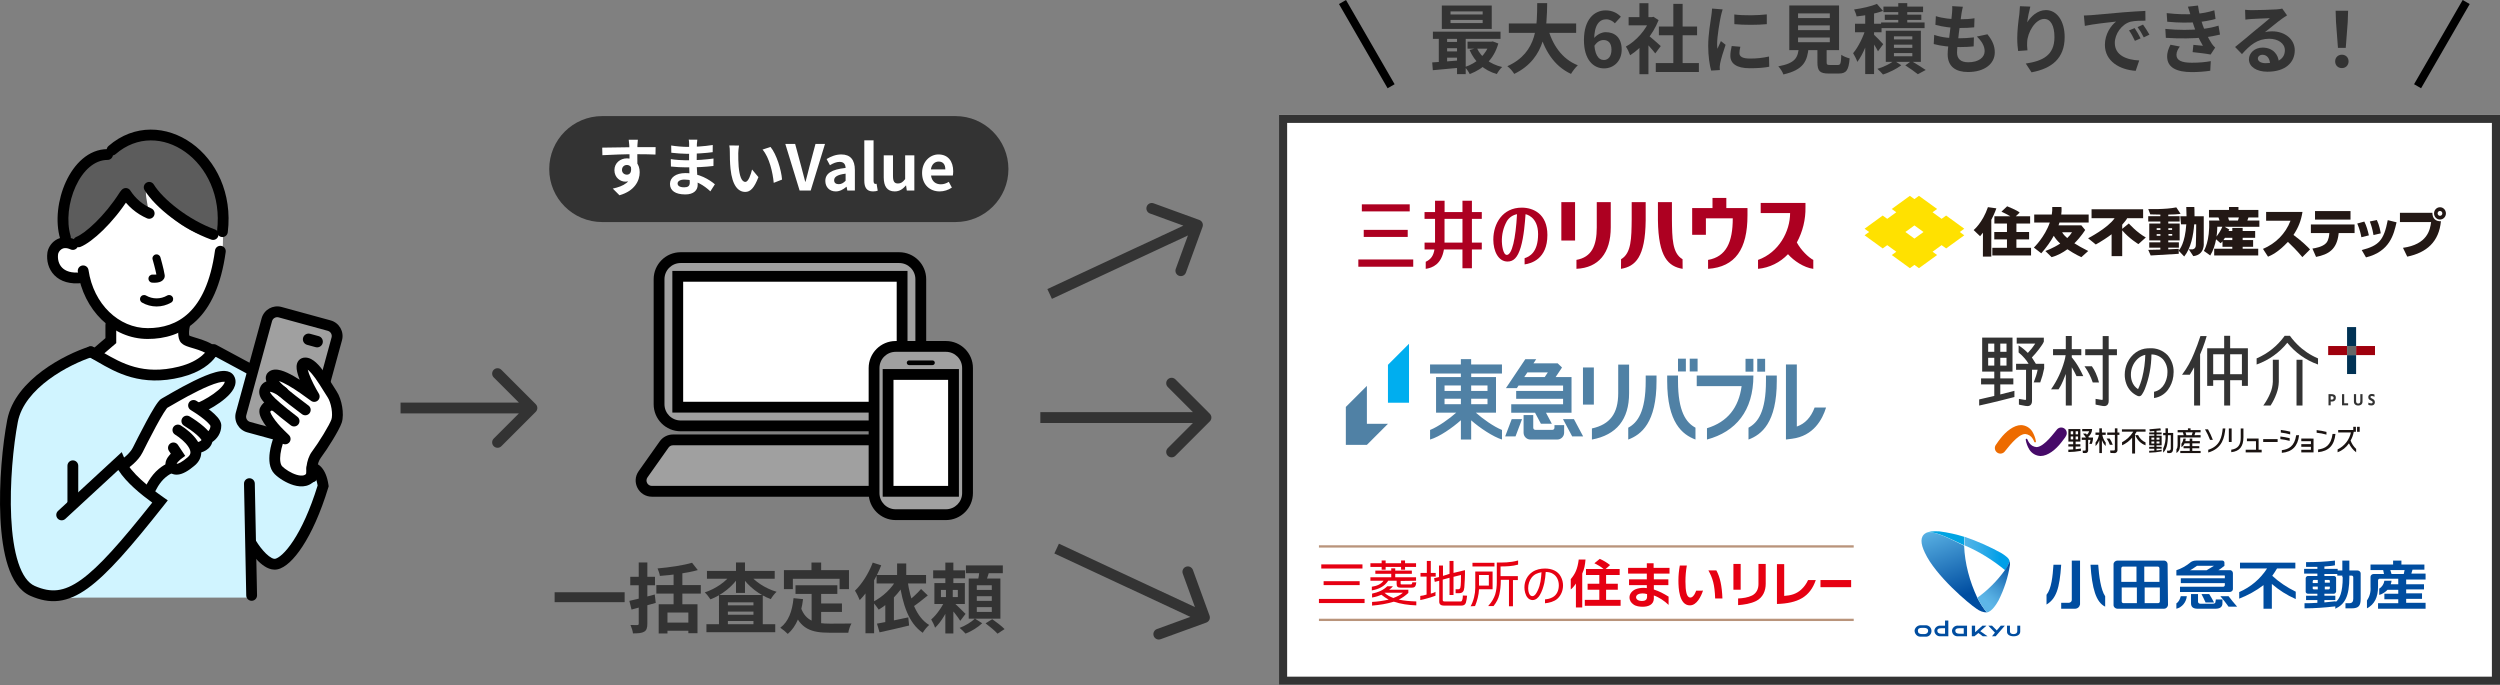 <svg fill="none" height="329" viewBox="0 0 1200 329" width="1200" xmlns="http://www.w3.org/2000/svg" xmlns:xlink="http://www.w3.org/1999/xlink"><rect x="0" y="0" width="1200" height="329" fill="#808080" stroke="none"/><linearGradient id="a" gradientUnits="userSpaceOnUse" x1="927.608" x2="943.163" y1="247.8" y2="290.522"><stop offset=".1" stop-color="#5db6e7"/><stop offset=".26" stop-color="#4aa0d8"/><stop offset=".9" stop-color="#004da0"/></linearGradient><linearGradient id="b" gradientUnits="userSpaceOnUse" x1="938.313" x2="959.953" y1="265.768" y2="265.768"><stop offset=".05" stop-color="#5db6e7"/><stop offset=".22" stop-color="#54b4e7"/><stop offset=".5" stop-color="#3caee7"/><stop offset=".84" stop-color="#14a4e8"/><stop offset="1" stop-color="#009fe8"/></linearGradient><linearGradient id="c" gradientUnits="userSpaceOnUse" x1="951.894" x2="968.4" y1="290.724" y2="271.062"><stop offset=".1" stop-color="#5db6e7"/><stop offset=".23" stop-color="#55ade1"/><stop offset=".44" stop-color="#4095d0"/><stop offset=".71" stop-color="#1d6db6"/><stop offset=".9" stop-color="#004da0"/></linearGradient><clipPath id="d"><path d="m0 0h1200v329h-1200z"/></clipPath><mask id="e" height="53" maskUnits="userSpaceOnUse" width="273" x="625" y="254"><path d="m897.534 254h-272.534v52.159h272.534z" fill="#fff"/></mask><mask id="f" height="53" maskUnits="userSpaceOnUse" width="273" x="625" y="254"><path d="m897.534 254h-272.534v52.159h272.534z" fill="#fff"/></mask><mask id="g" height="53" maskUnits="userSpaceOnUse" width="273" x="625" y="254"><path d="m897.534 254h-272.534v52.159h272.534z" fill="#fff"/></mask><mask id="h" height="53" maskUnits="userSpaceOnUse" width="273" x="625" y="254"><path d="m897.534 254h-272.534v52.159h272.534z" fill="#fff"/></mask><mask id="i" height="53" maskUnits="userSpaceOnUse" width="273" x="625" y="254"><path d="m897.534 254h-272.534v52.159h272.534z" fill="#fff"/></mask><mask id="j" height="53" maskUnits="userSpaceOnUse" width="273" x="625" y="254"><path d="m897.534 254h-272.534v52.159h272.534z" fill="#fff"/></mask><mask id="k" height="53" maskUnits="userSpaceOnUse" width="273" x="625" y="254"><path d="m897.534 254h-272.534v52.159h272.534z" fill="#fff"/></mask><mask id="l" height="53" maskUnits="userSpaceOnUse" width="273" x="625" y="254"><path d="m897.534 254h-272.534v52.159h272.534z" fill="#fff"/></mask><mask id="m" height="53" maskUnits="userSpaceOnUse" width="273" x="625" y="254"><path d="m897.534 254h-272.534v52.159h272.534z" fill="#fff"/></mask><mask id="n" height="53" maskUnits="userSpaceOnUse" width="273" x="625" y="254"><path d="m897.534 254h-272.534v52.159h272.534z" fill="#fff"/></mask><mask id="o" height="53" maskUnits="userSpaceOnUse" width="273" x="625" y="254"><path d="m897.534 254h-272.534v52.159h272.534z" fill="#fff"/></mask><mask id="p" height="53" maskUnits="userSpaceOnUse" width="273" x="625" y="254"><path d="m897.534 254h-272.534v52.159h272.534z" fill="#fff"/></mask><mask id="q" height="53" maskUnits="userSpaceOnUse" width="273" x="625" y="254"><path d="m897.534 254h-272.534v52.159h272.534z" fill="#fff"/></mask><mask id="r" height="53" maskUnits="userSpaceOnUse" width="273" x="625" y="254"><path d="m897.534 254h-272.534v52.159h272.534z" fill="#fff"/></mask><mask id="s" height="53" maskUnits="userSpaceOnUse" width="273" x="625" y="254"><path d="m897.534 254h-272.534v52.159h272.534z" fill="#fff"/></mask><mask id="t" height="53" maskUnits="userSpaceOnUse" width="273" x="625" y="254"><path d="m897.534 254h-272.534v52.159h272.534z" fill="#fff"/></mask><mask id="u" height="53" maskUnits="userSpaceOnUse" width="273" x="625" y="254"><path d="m897.534 254.841h-272.534v52.159h272.534z" fill="#fff"/></mask><g clip-path="url(#d)"><path d="m316.351 134.028c0-5.729 4.644-10.373 10.372-10.373h104.887c5.728 0 10.372 4.644 10.372 10.373v60.018c0 5.729-4.644 10.373-10.372 10.373h-104.887c-5.728 0-10.372-4.644-10.372-10.373z" fill="#a0a0a0"/><path clip-rule="evenodd" d="m313.757 134.028c0-7.16 5.805-12.966 12.966-12.966h104.886c7.161 0 12.966 5.806 12.966 12.966v60.018c0 7.161-5.805 12.966-12.966 12.966h-104.886c-7.161 0-12.966-5.805-12.966-12.966zm12.966-7.779c-4.297 0-7.78 3.483-7.78 7.779v60.018c0 4.297 3.483 7.78 7.78 7.78h104.886c4.297 0 7.78-3.483 7.78-7.78v-60.018c0-4.296-3.483-7.779-7.78-7.779z" fill="#000" fill-rule="evenodd"/><path d="m325.324 132.629h107.685v62.816h-107.685z" fill="#fff"/><path clip-rule="evenodd" d="m322.73 130.036h112.871v68.003h-112.871zm5.187 5.186v57.63h102.498v-57.63z" fill="#000" fill-rule="evenodd"/><path d="m318.789 213.342c.972-1.375 2.551-2.193 4.235-2.193h116.773c1.683 0 3.262.818 4.234 2.193l10.115 14.305c2.429 3.435-.028 8.18-4.235 8.18h-137.002c-4.207 0-6.663-4.745-4.234-8.18z" fill="#a0a0a0"/><path clip-rule="evenodd" d="m316.671 211.844c1.458-2.062 3.826-3.288 6.352-3.288h116.773c2.525 0 4.894 1.226 6.352 3.288l10.114 14.305c3.644 5.153-.041 12.271-6.352 12.271h-137.002c-6.31 0-9.995-7.118-6.352-12.271zm6.352 1.898c-.842 0-1.631.409-2.117 1.096l-10.115 14.305c-1.214 1.718.014 4.09 2.117 4.09h137.002c2.104 0 3.332-2.372 2.118-4.09l-10.115-14.305c-.486-.687-1.275-1.096-2.117-1.096z" fill="#000" fill-rule="evenodd"/><path d="m419.549 176.653c0-5.729 4.644-10.373 10.373-10.373h24.123c5.728 0 10.372 4.644 10.372 10.373v60.018c0 5.729-4.644 10.373-10.372 10.373h-24.123c-5.729 0-10.373-4.644-10.373-10.373z" fill="#a0a0a0"/><path clip-rule="evenodd" d="m416.955 176.653c0-7.16 5.805-12.965 12.966-12.965h24.123c7.161 0 12.966 5.805 12.966 12.965v60.018c0 7.161-5.805 12.966-12.966 12.966h-24.123c-7.161 0-12.966-5.805-12.966-12.966zm12.966-7.779c-4.297 0-7.78 3.483-7.78 7.779v60.018c0 4.297 3.483 7.78 7.78 7.78h24.123c4.297 0 7.78-3.483 7.78-7.78v-60.018c0-4.296-3.483-7.779-7.78-7.779z" fill="#000" fill-rule="evenodd"/><path d="m426.279 179.742h31.408v56.086h-31.408z" fill="#fff"/><path clip-rule="evenodd" d="m423.687 177.148h36.594v61.273h-36.594zm5.186 5.187v50.899h26.221v-50.899z" fill="#000" fill-rule="evenodd"/><path d="m435.253 174.132c0-.619.502-1.121 1.122-1.121h11.217c.619 0 1.121.502 1.121 1.121 0 .62-.502 1.122-1.121 1.122h-11.217c-.62 0-1.122-.502-1.122-1.122z" fill="#000"/><path d="m447.92 273.752h15.321v3.848h-15.321zm5.846-3.703h3.848v12.017h-3.848zm-2.106 13.106v3.449h8.096v-3.449zm-3.159-3.268h14.631v10.02h-14.631zm5.228 7.951 2.687 1.343c-1.67 4.175-4.575 9.367-7.588 12.126-.327-1.162-1.234-2.904-1.851-3.957 2.613-2.215 5.445-6.317 6.752-9.512zm3.703 1.053c1.162.944 5.119 4.828 6.027 5.772l-2.542 3.34c-1.161-1.96-4.102-5.554-5.554-7.224zm-3.376-7.08h3.267v6.753h.291v15.502h-3.848v-15.502h.29zm9.584-10.419h17.717v3.739h-17.717zm5.228 14.776v2.251h7.188v-2.251zm0 5.264v2.287h7.188v-2.287zm0-10.492v2.215h7.188v-2.215zm-3.884-3.231h15.211v19.241h-15.211zm5.227-4.248 4.756.545c-.689 2.215-1.452 4.502-2.069 6.027l-3.63-.69c.399-1.707.798-4.139.943-5.882zm-2.25 23.453 3.485 2.251c-1.961 1.888-5.228 3.921-7.987 4.974-.69-.763-1.924-2.033-2.832-2.759 2.687-.981 5.809-2.905 7.334-4.466zm5.119 2.287 3.194-1.996c1.961 1.343 4.611 3.376 5.918 4.755l-3.376 2.215c-1.198-1.343-3.776-3.521-5.736-4.974z" fill="#333"/><path d="m430.603 270.448h4.393v7.769h-4.393zm-9.838 5.555h23.743v4.066h-23.743zm9.838 1.706 4.175 1.38c-3.013 5.554-7.95 10.492-12.997 13.541-.58-.907-1.996-2.795-2.868-3.667 4.793-2.432 9.258-6.571 11.69-11.254zm-9.657 21.638c3.812-.654 9.621-1.816 15.031-3.014l.399 3.921c-4.901 1.198-10.202 2.396-14.195 3.268zm21.166-16.628 3.231 3.086c-2.578 2.106-5.555 4.502-7.914 5.954l-2.433-2.541c2.251-1.598 5.301-4.393 7.116-6.499zm-6.499-4.102c1.307 9.366 4.212 17.644 10.384 21.383-1.017.835-2.397 2.541-3.086 3.739-6.789-4.647-9.621-13.541-11.255-24.541zm-16.7-8.568 4.067 1.307c-2.397 6.135-6.281 12.634-10.311 16.7-.399-1.053-1.561-3.449-2.287-4.538 3.376-3.195 6.607-8.35 8.531-13.469zm-3.485 10.056 4.103-4.139.036.037v27.954h-4.139zm9.512 8.096 4.102-4.139.037.037v16.482h-4.139z" fill="#333"/><path d="m381.846 280.94h20.076v4.139h-20.076zm10.02 8.713h12.271v4.067h-12.271zm-2.287-6.317h4.574v17.536l-4.574-.545zm-8.677 3.776 4.574.472c-.943 7.37-3.194 13.142-7.333 16.7-.726-.762-2.578-2.323-3.594-2.977 3.921-2.904 5.736-7.951 6.353-14.195zm3.522 4.538c2.323 6.68 7.406 7.697 13.868 7.697 1.924 0 7.987 0 10.419-.073-.617 1.017-1.343 3.122-1.524 4.429h-9.149c-8.386 0-14.05-1.706-17.172-10.855zm5.082-21.637h4.647v6.643h-4.647zm-13.215 3.666h31.222v9.113h-4.501v-4.974h-22.437v4.974h-4.284z" fill="#333"/><path d="m339.08 299.601h33.037v3.848h-33.037zm8.132-9.04h16.664v3.013h-16.664zm0 4.502h16.664v3.013h-16.664zm-2.106-9.475h21.021v16.119h-4.466v-12.598h-12.271v12.743h-4.284zm-5.772-11.545h32.529v3.739h-32.529zm13.941-4.066h4.32v14.63h-4.32zm-1.997 5.264 3.558 1.379c-3.122 4.829-8.314 8.968-13.832 11.073-.617-.98-1.815-2.541-2.723-3.34 5.228-1.706 10.383-5.264 12.997-9.112zm8.132.036c2.687 3.776 7.951 7.188 13.361 8.786-.944.798-2.179 2.432-2.796 3.521-5.591-2.069-10.855-6.172-14.013-10.964z" fill="#333"/><path d="m332.182 270.122 2.76 3.521c-5.156 1.452-12.199 2.36-18.189 2.796-.145-1.017-.69-2.614-1.125-3.594 5.845-.509 12.416-1.489 16.554-2.723zm-17.135 10.71h21.347v4.102h-21.347zm1.125 9.221h18.624v13.868h-4.393v-9.911h-10.02v10.057h-4.211zm2.65 8.786h13.324v3.921h-13.324zm4.502-25.087h4.211v18.334h-4.211zm-21.238 14.667c3.122-.69 7.805-1.851 12.198-3.049l.472 4.029c-3.957 1.126-8.241 2.288-11.617 3.195zm.436-11.545h11.871v4.067h-11.871zm4.066-6.897h4.138v29.37c0 2.142-.399 3.231-1.561 3.884-1.198.69-2.868.799-5.336.799-.109-1.125-.69-2.904-1.198-4.03 1.379.037 2.868.037 3.303.037.472-.037.654-.182.654-.726z" fill="#333"/><path d="m266.217 284.28h33.618v4.756h-33.618z" fill="#333"/><path d="m263.625 81.156c0-14.046 11.387-25.433 25.433-25.433h169.554c14.046 0 25.433 11.387 25.433 25.433 0 14.046-11.387 25.433-25.433 25.433h-169.554c-14.046 0-25.433-11.387-25.433-25.433z" fill="#333"/><path d="m451.035 91.88c-4.748 0-8.436-3.265-8.436-8.859 0-5.503 3.87-8.889 7.861-8.889 4.687 0 7.075 3.386 7.075 8.073 0 .847-.09 1.633-.181 2.056h-10.462c.393 2.782 2.207 4.203 4.717 4.203 1.361 0 2.57-.423 3.81-1.179l1.481 2.752c-1.663 1.149-3.779 1.844-5.865 1.844zm-4.203-10.583h6.924c0-2.298-1.028-3.749-3.205-3.749-1.784 0-3.356 1.27-3.719 3.749z" fill="#fff"/><path d="m429.452 91.88c-3.658 0-5.261-2.51-5.261-6.773v-10.552h4.445v10.008c0 2.6.726 3.507 2.389 3.507 1.391 0 2.298-.605 3.447-2.117v-11.399h4.414v16.902h-3.628l-.333-2.419h-.09c-1.482 1.724-3.085 2.842-5.383 2.842z" fill="#fff"/><path d="m419.04 91.88c-3.115 0-4.173-2.026-4.173-5.17v-19.351h4.445v19.533c0 1.058.453 1.391.877 1.391.151 0 .272 0 .574-.06l.544 3.296c-.514.181-1.209.363-2.267.363z" fill="#fff"/><path d="m401.146 91.88c-3.023 0-4.989-2.117-4.989-5.019 0-3.598 2.933-5.503 9.736-6.259-.09-1.663-.786-2.903-2.872-2.903-1.572 0-3.114.665-4.657 1.603l-1.602-2.963c1.996-1.21 4.384-2.207 7.075-2.207 4.294 0 6.501 2.54 6.501 7.468v9.857h-3.628l-.333-1.784h-.121c-1.481 1.27-3.175 2.207-5.11 2.207zm1.452-3.477c1.269 0 2.207-.575 3.295-1.633v-3.417c-4.142.514-5.503 1.633-5.503 3.175 0 1.3.907 1.875 2.208 1.875z" fill="#fff"/><path d="m383.815 91.457-6.864-22.375h4.717l2.933 10.885c.695 2.51 1.209 4.717 1.905 7.257h.151c.726-2.54 1.209-4.747 1.875-7.257l2.902-10.885h4.566l-6.864 22.375z" fill="#fff"/><path d="m354.731 69.868c-.212 1.058-.363 2.842-.363 3.689 0 1.965 0 4.203.181 6.41.423 4.354 1.331 7.347 3.235 7.347 1.452 0 2.631-3.568 3.205-5.957l3.054 3.659c-2.025 5.291-3.9 7.106-6.319 7.106-3.356 0-6.229-2.963-7.075-11.066-.303-2.782-.333-6.35-.333-8.194 0-.816-.03-2.117-.242-3.054zm15.118.665c2.872 3.477 5.2 11.036 5.533 15.662l-3.991 1.572c-.454-4.898-2.087-12.215-5.382-15.965z" fill="#fff"/><path d="m334.713 67.026c-.09.605-.181 1.361-.211 2.147-.061 1.542-.091 5.836-.091 8.376 0 3.326.484 8.799.484 11.187 0 2.6-1.966 4.596-5.927 4.596-4.837 0-7.377-1.844-7.377-5.049 0-3.054 2.812-5.201 7.438-5.201 6.652 0 11.611 3.265 14.12 5.382l-2.177 3.386c-2.872-2.721-7.256-5.654-12.427-5.654-2.116 0-3.296.816-3.296 1.875 0 1.149 1.059 1.844 3.145 1.844 1.602 0 2.691-.454 2.691-2.207 0-1.814-.333-7.226-.333-10.159 0-2.903.031-6.743.031-8.466 0-.544-.061-1.482-.182-2.056zm-12.548 2.812c2.147.363 5.624.665 7.469.665 4.112 0 8.073-.212 12.487-.907l-.03 3.447c-3.084.423-7.892.786-12.427.786-1.935 0-5.443-.272-7.438-.514zm-.181 6.531c1.995.363 5.684.575 7.287.575 5.594 0 9.494-.363 13.213-.847l-.03 3.568c-4.173.484-7.469.665-13.213.665-1.784 0-5.201-.151-7.197-.393z" fill="#fff"/><path d="m306.17 67.087c-.09.514-.181 2.116-.211 2.6-.091 1.996-.031 8.164 0 10.583l-3.78-1.27c0-1.875 0-7.68-.121-9.283-.091-1.21-.211-2.237-.272-2.631zm-17.113 3.78c4.505 0 12.487-.242 16.267-.242 3.084 0 7.68-.03 9.373 0l-.061 3.568c-1.874-.091-4.958-.181-9.403-.181-5.503 0-11.52.242-16.086.484zm16.388 8.95c0 4.928-1.815 7.378-5.292 7.378-2.328 0-5.231-1.844-5.231-5.533 0-3.417 2.782-5.654 6.048-5.654 3.991 0 6.077 2.933 6.077 6.682 0 3.961-2.328 8.95-9.706 11.036l-3.205-3.205c5.14-1.119 9.162-3.144 9.162-8.436 0-1.965-1.058-2.903-2.389-2.903-1.179 0-2.358.816-2.358 2.419 0 1.361 1.119 2.237 2.358 2.237 1.421 0 2.661-1.21 1.693-4.808z" fill="#fff"/><path d="m613.938 55.105h586.062v273.582h-586.062z" fill="#fff"/><path clip-rule="evenodd" d="m1196.11 58.995h-578.282v265.803h578.282zm-582.172-3.89v273.582h586.062v-273.582z" fill="#333" fill-rule="evenodd"/><path clip-rule="evenodd" d="m240.656 177.503 16.503 16.503c1.012 1.012 1.012 2.654 0 3.667l-16.503 16.503c-1.013 1.012-2.655 1.012-3.668 0-1.012-1.013-1.012-2.655 0-3.668l12.076-12.076h-56.804v-5.186h56.804l-12.076-12.076c-1.012-1.013-1.012-2.655 0-3.667 1.013-1.013 2.655-1.013 3.668 0z" fill="#333" fill-rule="evenodd"/><path clip-rule="evenodd" d="m564.206 182.094 16.503 16.503c1.013 1.013 1.013 2.655 0 3.668l-16.503 16.503c-1.013 1.012-2.654 1.012-3.667 0-1.013-1.013-1.013-2.655 0-3.668l12.076-12.076h-73.257v-5.186h73.257l-12.076-12.076c-1.013-1.013-1.013-2.655 0-3.668 1.013-1.012 2.654-1.012 3.667 0z" fill="#333" fill-rule="evenodd"/><path clip-rule="evenodd" d="m553.742 97.593 21.932 7.982c1.345.49 2.039 1.978 1.549 3.324l-7.982 21.931c-.49 1.346-1.978 2.04-3.324 1.55-1.345-.49-2.039-1.978-1.549-3.324l5.841-16.048-65.284 30.442-2.192-4.7 65.284-30.443-16.048-5.841c-1.346-.49-2.04-1.978-1.55-3.324.49-1.346 1.978-2.04 3.323-1.55z" fill="#333" fill-rule="evenodd"/><path clip-rule="evenodd" d="m572.6 273.582 7.983 21.931c.49 1.346-.204 2.834-1.55 3.324l-21.931 7.982c-1.346.49-2.834-.204-3.324-1.55s.204-2.834 1.55-3.324l16.048-5.841-65.283-30.442 2.191-4.7 65.284 30.442-5.841-16.048c-.49-1.346.204-2.834 1.55-3.324s2.834.204 3.323 1.55z" fill="#333" fill-rule="evenodd"/><path d="m25.311 125.945c0-8.582 6.436-9.297 9.655-8.582-4.291-7.509-4.291-12.873 0-27.891 3.433-12.015 15.018-14.303 20.382-13.946 12.873-8.582 23.6-5.364 36.473 0 12.872 5.364 16.091 33.255 15.018 43.983-1.073 10.727-8.582 38.618-33.255 40.764-19.738 1.716-29.679-17.164-32.182-26.819-5.364 1.073-16.091 1.073-16.091-7.509z" fill="#fff"/><path d="m59.639 92.857c2.112 3.034 10.727 10.561 11.8 9.489-1.073-7.51-1.905-8.641-1.073-12.873 4.803 7.782 12.983 18.454 25.943 23.099h7.832c9.296-41.022-30.558-61.718-52.057-36.256-15.487 0-24.822 24.494-20.243 39.762h4.146c3.198-4.576 17.435-10.398 23.651-23.221z" fill="#5c5c5c"/><path clip-rule="evenodd" d="m67.474 142.586c.536-.931 1.725-1.251 2.656-.715 1.532.882 3.269 1.346 5.037 1.346 1.768 0 3.505-.464 5.037-1.346.931-.536 2.12-.216 2.656.715.536.931.215 2.12-.716 2.656-2.123 1.222-4.529 1.865-6.978 1.865s-4.855-.643-6.977-1.865c-.931-.536-1.251-1.725-.716-2.656z" fill="#000" fill-rule="evenodd"/><path clip-rule="evenodd" d="m91.936 68.711c11.73 8.363 19.666 24.03 17.395 42.796-.172 1.422-1.465 2.435-2.886 2.263-1.422-.172-2.435-1.465-2.263-2.886 2.05-16.935-5.114-30.72-15.256-37.95-10.111-7.209-23.092-7.917-33.439 1.051-1.082.938-2.72.821-3.658-.261-.938-1.082-.821-2.72.261-3.658 12.421-10.765 28.085-9.739 39.846-1.354z" fill="#000" fill-rule="evenodd"/><path clip-rule="evenodd" d="m36.347 89.41c-3.491 7.585-4.538 16.87-2.468 23.778.411 1.372-.368 2.817-1.74 3.229-1.372.411-2.817-.368-3.228-1.74-2.506-8.36-1.177-18.956 2.725-27.435 3.864-8.397 10.749-15.665 20-15.665 1.432 0 2.593 1.161 2.593 2.593 0 1.432-1.161 2.593-2.593 2.593-6.237 0-11.76 4.979-15.288 12.646z" fill="#000" fill-rule="evenodd"/><path clip-rule="evenodd" d="m61.033 91.576c1.208.769 1.564 2.372.795 3.58-3.867 6.076-8.285 11.325-12.372 15.32-4.018 3.927-7.923 6.846-10.8 8.007-1.328.535-2.839-.107-3.375-1.435-.536-1.328.107-2.839 1.435-3.375 1.914-.772 5.23-3.109 9.115-6.906 3.816-3.73 7.979-8.672 11.621-14.396.769-1.208 2.372-1.564 3.58-.795z" fill="#000" fill-rule="evenodd"/><path clip-rule="evenodd" d="m58.983 90.672c1.207-.771 2.81-.418 3.582.788 2.43 3.802 5.939 6.793 10.078 8.59 1.314.57 1.916 2.097 1.346 3.411s-2.098 1.916-3.411 1.346c-5.085-2.208-9.397-5.883-12.383-10.554-.771-1.207-.418-2.81.788-3.582z" fill="#000" fill-rule="evenodd"/><path clip-rule="evenodd" d="m70.249 87.711c1.219-.752 2.816-.375 3.569.844 2.171 3.515 6.329 7.791 11.639 11.795 5.281 3.982 11.522 7.56 17.712 9.778 1.349.483 2.05 1.967 1.567 3.315-.483 1.349-1.967 2.05-3.316 1.567-6.769-2.424-13.467-6.281-19.086-10.519-5.59-4.215-10.294-8.944-12.929-13.211-.753-1.218-.375-2.816.844-3.569z" fill="#000" fill-rule="evenodd"/><path d="m53.203 163.491 1.073-8.582h34.328c0 1.788.215 6.008 1.073 8.582.858 2.575 8.94 4.649 12.873 5.364-3.218 4.291-13.076 16.091-27.891 16.091-12.873 0-26.103-8.224-30.037-13.946z" fill="#fff"/><path clip-rule="evenodd" d="m106.123 118.014c1.419.196 2.41 1.504 2.214 2.923-2.194 15.907-7.236 26.416-14.062 32.946-6.862 6.565-15.216 8.814-23.385 8.814-16.912 0-30.832-13.921-33.54-32.319-.208-1.417.771-2.734 2.188-2.943 1.417-.208 2.735.771 2.943 2.188 2.414 16.404 14.59 27.887 28.409 27.887 7.196 0 14.136-1.957 19.8-7.374 5.699-5.453 10.413-14.705 12.51-29.908.195-1.418 1.504-2.41 2.923-2.214z" fill="#000" fill-rule="evenodd"/><path d="m39.258 286.857h40.764 40.764l-1.072-28.964c1.43 5.364 6.222 15.448 13.945 12.873 9.655-3.218 21.455-33.255 20.382-39.691-.858-5.15-12.515-32.183-18.236-45.056l-33.255-17.164c-5.364 6.437-17.164 10.728-28.964 11.801-9.44.858-23.958-6.794-30.037-10.728-3.576 1.073-13.731 5.364-25.746 13.946-15.018 10.727-16.091 28.964-16.091 53.637s6.436 40.764 12.873 46.128c6.436 5.364 13.946 3.218 24.673 3.218z" fill="#d0f4ff"/><path d="m66.077 217.129c-2.575 5.149-6.436 5.005-8.582 5.363 3.933 7.509 11.8 15.018 12.873 12.873 3.094-6.189 7.867-9.655 11.8-11.8 0 1.073 1.073 2.789 5.364 1.073 5.364-2.146 4.291-8.582 7.509-9.655s8.582-8.582 8.582-11.8c0-2.575-4.291-6.079-6.436-7.51l10.727-7.509c1.788-2.86 3.647-8.367-3.218-7.509-6.866.858-20.025 8.94-25.746 12.873-3.218 5.721-10.298 18.451-12.873 23.601z" fill="#fff"/><path clip-rule="evenodd" d="m29.462 119.654c-.982.663-1.5 1.755-1.579 2.342-.326 2.477.337 4.863 1.924 6.48 1.542 1.572 4.35 2.812 9.135 2.224 1.421-.174 2.715.836 2.89 2.258.175 1.421-.836 2.715-2.258 2.89-5.941.73-10.516-.729-13.47-3.74-2.909-2.966-3.856-7.048-3.363-10.792l.001-.004c.267-2.003 1.564-4.433 3.816-5.955 2.437-1.647 5.733-2.068 9.488-.351 1.302.595 1.875 2.134 1.28 3.436-.596 1.303-2.134 1.876-3.437 1.28-2.27-1.038-3.628-.608-4.426-.068z" fill="#000" fill-rule="evenodd"/><path clip-rule="evenodd" d="m74.586 122.174c1.032-.299 2.111.294 2.41 1.326l-1.867.542c1.867-.542 1.867-.543 1.867-.542l.019.066.052.182c.045.157.109.385.188.666.157.562.371 1.341.598 2.211.447 1.71.971 3.867 1.196 5.391l.001.006c.198 1.378-.623 2.508-1.771 3.087-1.049.53-2.467.696-4.21.575-1.072-.074-1.88-1.003-1.806-2.075.074-1.071 1.003-1.88 2.075-1.806.828.058 1.377.018 1.723-.039-.232-1.224-.61-2.773-.971-4.157-.22-.843-.428-1.6-.581-2.147-.076-.273-.139-.494-.182-.645l-.05-.173-.017-.057c-.3-1.031.293-2.111 1.325-2.411z" fill="#000" fill-rule="evenodd"/><path clip-rule="evenodd" d="m83.179 205.042c.751-1.22 2.348-1.6 3.568-.849 2.482 1.527 5.957 4.239 8.033 7.452 1.047 1.621 1.881 3.589 1.819 5.733-.065 2.255-1.11 4.316-3.087 6.01-3.09 2.649-5.744 4.171-8.094 4.419-1.265.133-2.466-.103-3.5-.745-1.002-.622-1.651-1.502-2.068-2.337-.735-1.471-.43-2.925-.024-3.901.406-.974 1.046-1.822 1.599-2.453.186-.212.374-.414.558-.602l-.898-1.348c-.794-1.191-.472-2.801.719-3.596 1.192-.794 2.802-.472 3.596.72l3.506 5.259-1.958 1.469-.001.001-.021.016c-.021.015-.055.042-.101.079-.092.073-.227.184-.39.326-.331.288-.741.672-1.108 1.091-.304.348-.513.645-.635.869.04.003.099.003.181-.006.708-.075 2.344-.697 5.262-3.198 1.027-.88 1.261-1.627 1.278-2.223.021-.708-.259-1.636-.991-2.769-1.482-2.293-4.229-4.516-6.395-5.849-1.22-.751-1.6-2.348-.849-3.568z" fill="#000" fill-rule="evenodd"/><path clip-rule="evenodd" d="m101.663 165.345c.694-.252 1.464-.196 2.114.154l27.891 15.019c1.261.679 1.733 2.252 1.054 3.512-.679 1.261-2.251 1.733-3.512 1.054l-25.691-13.833c-2.255 3.105-7.093 7.44-16.433 9.775-19.275 4.819-31.455-2.249-40.356-7.414-1.551-.9-3.003-1.743-4.376-2.455-1.272-.659-1.768-2.224-1.109-3.495.659-1.272 2.224-1.768 3.496-1.109 1.574.816 3.164 1.732 4.806 2.677 8.852 5.096 19.177 11.04 36.282 6.764 10.853-2.713 13.93-8.219 14.312-9.174.274-.686.828-1.223 1.523-1.475z" fill="#000" fill-rule="evenodd"/><path clip-rule="evenodd" d="m119.662 229.555c1.432-.028 2.616 1.109 2.645 2.541l1.073 53.637c.028 1.432-1.109 2.616-2.541 2.645-1.432.028-2.616-1.109-2.645-2.541l-1.072-53.637c-.029-1.432 1.109-2.616 2.54-2.645z" fill="#000" fill-rule="evenodd"/><path clip-rule="evenodd" d="m46.015 168.059c.44 1.363-.309 2.825-1.672 3.265-5.319 1.715-13.585 5.405-20.894 10.825-7.355 5.453-13.362 12.371-14.901 20.447-2.113 11.092-3.969 29.391-3.175 45.786.397 8.205 1.452 15.789 3.394 21.71 1.973 6.017 4.67 9.746 7.928 11.172 3.995 1.748 7.478 2.412 10.919 1.997 3.458-.418 7.139-1.96 11.467-5.078 8.463-6.098 18.792-17.761 34-36.93-2.688-1.958-5.824-4.376-8.756-7.058-2.807-2.567-5.559-5.493-7.532-8.6l-25.432 23.476c-1.052.972-2.693.906-3.664-.146-.971-1.053-.906-2.693.146-3.665l30.588-28.235 1.446 3.374c1.387 3.235 4.359 6.686 7.949 9.969 3.542 3.24 7.457 6.114 10.473 8.243l2.235 1.578-1.695 2.147c-16.045 20.324-27.26 33.235-36.724 40.055-4.791 3.452-9.289 5.464-13.877 6.019-4.605.556-9.034-.388-13.62-2.395-5.324-2.329-8.661-7.852-10.778-14.306-2.148-6.55-3.239-14.655-3.646-23.077-.816-16.86 1.083-35.571 3.261-47.007 1.895-9.946 9.118-17.868 16.906-23.642 7.834-5.809 16.625-9.735 22.391-11.595 1.363-.44 2.824.308 3.264 1.671z" fill="#000" fill-rule="evenodd"/><path clip-rule="evenodd" d="m80.312 195.741c-.084.088-.211.237-.385.464-.372.486-.842 1.182-1.393 2.065-1.097 1.759-2.408 4.084-3.741 6.549-2.66 4.92-5.325 10.25-6.398 12.397-1.06 2.12-2.748 3.98-4.299 5.395-1.569 1.432-3.156 2.554-4.196 3.178-1.228.737-2.821.339-3.558-.889-.737-1.228-.339-2.821.889-3.558.748-.449 2.057-1.365 3.367-2.561 1.328-1.213 2.501-2.572 3.157-3.884l.003-.006c1.074-2.148 3.77-7.54 6.472-12.538 1.349-2.497 2.72-4.932 3.903-6.828.589-.943 1.158-1.797 1.675-2.472.258-.337.53-.666.81-.953.244-.25.646-.628 1.171-.891.23-.115.81-.452 1.7-.97.875-.51 2.05-1.194 3.49-2.014 2.786-1.587 6.358-3.561 9.981-5.338 3.591-1.762 7.362-3.396 10.516-4.234 1.559-.415 3.158-.689 4.591-.588 1.432.1 3.196.63 4.215 2.329 1.29 2.15.797 4.413-.122 6.14-.902 1.696-2.397 3.283-4 4.667-3.238 2.794-7.599 5.334-10.994 6.843-1.309.582-2.841-.008-3.423-1.316-.582-1.309.008-2.842 1.317-3.423 3.042-1.352 6.941-3.64 9.711-6.03 1.4-1.209 2.346-2.303 2.811-3.178.224-.421.284-.694.294-.835 0-.002 0-.004 0-.006-.047-.007-.104-.013-.171-.018-.599-.042-1.556.07-2.897.427-2.646.703-6.048 2.153-9.564 3.878-3.484 1.709-6.952 3.624-9.697 5.188-1.138.648-2.194 1.262-3.076 1.774-.973.565-1.733 1.006-2.158 1.236zm27.765-12.44c-.001.001-.009-.002-.021-.009.015.005.021.009.021.009zm-27.71 12.385c.011-.01.016-.014.016-.014 0 .001-.005.006-.016.014z" fill="#000" fill-rule="evenodd"/><path clip-rule="evenodd" d="m90.672 193.268c.737-1.228 2.33-1.626 3.558-.889 1.858 1.115 4.651 2.955 7.01 4.881 1.173.957 2.316 1.997 3.189 3.029.438.516.856 1.088 1.176 1.696.309.589.611 1.374.611 2.272 0 3.748-2.079 6.364-4.309 7.915-.031.137-.068.275-.115.414-.755 2.266-2.582 3.498-4.019 4.129-1.437.631-2.92.863-3.805.863-1.432 0-2.593-1.161-2.593-2.593 0-1.433 1.161-2.594 2.593-2.594.188 0 .958-.09 1.72-.425.545-.239.864-.5 1.038-.742-.042-.075-.1-.171-.18-.289-.407-.597-1.121-1.356-2.091-2.21-1.918-1.686-4.406-3.366-6.112-4.39-1.228-.737-1.626-2.33-.889-3.558.737-1.228 2.33-1.626 3.558-.889 1.87 1.122 4.638 2.982 6.868 4.943.754.663 1.5 1.383 2.14 2.13.59-.697.969-1.549 1.007-2.538-.004-.008-.009-.016-.014-.026-.085-.163-.253-.416-.543-.758-.579-.684-1.447-1.495-2.509-2.361-2.11-1.722-4.682-3.422-6.399-4.452-1.228-.737-1.626-2.33-.889-3.558zm6.153 18.172c-0 0-.003-.007-.005-.02.005.014.006.02.005.02z" fill="#000" fill-rule="evenodd"/><path d="m128.08 153.475c.756-2.763 3.609-4.389 6.372-3.633l23.566 6.449c2.762.756 4.389 3.608 3.633 6.371l-12.362 45.173c-.756 2.763-3.609 4.389-6.371 3.633l-23.566-6.449c-2.763-.756-4.39-3.608-3.634-6.371z" fill="#a0a0a0"/><path clip-rule="evenodd" d="m125.579 152.791c1.134-4.144 5.413-6.585 9.557-5.45l23.566 6.449c4.145 1.134 6.585 5.413 5.451 9.557l-12.363 45.173c-1.134 4.144-5.412 6.584-9.557 5.45l-23.566-6.449c-4.144-1.135-6.584-5.413-5.45-9.558zm8.188-.448c-1.381-.378-2.807.435-3.185 1.817l-12.362 45.172c-.378 1.382.435 2.808 1.816 3.186l23.566 6.449c1.382.378 2.808-.435 3.186-1.816l12.362-45.173c.378-1.381-.435-2.808-1.817-3.186z" fill="#000" fill-rule="evenodd"/><path d="m145.481 162.144c.401-1.462 1.911-2.323 3.373-1.923l4.092 1.12c1.463.4 2.324 1.91 1.924 3.373-.401 1.462-1.911 2.324-3.374 1.923l-4.091-1.119c-1.463-.401-2.324-1.911-1.924-3.374z" fill="#000"/><path d="m152.967 216.057c-6.007 8.582-4.648 11.442-3.218 11.8 0 1.073-2.36 2.575-11.8 0s-5.363-13.231-2.145-18.237c-2.503-2.86-7.724-9.011-8.582-10.727-.858-1.717 2.503-3.576 4.291-4.291-3.218-1.073-4.291-6.437-3.219-8.582.859-1.716 4.649.715 6.437 2.145-2.503-2.145-6.437-6.865-2.146-8.582 4.291-1.716 12.516 5.722 16.092 9.655 0 0 3.003 3.218 1.072 0-6.437-10.727-5.363-15.018-2.145-15.018 1.072 0 16.091 13.945 16.091 21.455 0 7.509-3.219 9.654-10.728 20.382z" fill="#fff"/><path clip-rule="evenodd" d="m82.355 227.277c-.387.122-1.256.513-2.836 1.806-2.926 2.394-5.007 6.509-5.644 8.247-.493 1.345-1.983 2.035-3.327 1.542-1.345-.493-2.035-1.982-1.542-3.327.793-2.163 3.289-7.253 7.229-10.476 1.853-1.516 3.308-2.344 4.566-2.74.65-.204 1.209-.281 1.695-.297.232-.008.427-.001.561.004.058.003.076.004.09.005.013 0 .024.001.06.002m-.852 5.234c.216-.068.243-.066.426-.057zm.426-.057c.095.004.232.011.46.011zm.46.011c1.432 0 2.593-1.161 2.593-2.593zm2.593-2.593c0-1.432-1.159-2.592-2.59-2.594z" fill="#000" fill-rule="evenodd"/><path clip-rule="evenodd" d="m147.156 224.638c0-1.432 1.161-2.593 2.593-2.593 2.911 0 6.766 2.652 7.931 10.808l.081.571-.167.551c-3.807 12.508-8.189 21.863-12.378 28.285-2.092 3.208-4.169 5.735-6.144 7.561-1.929 1.784-3.961 3.085-5.978 3.488-1.853.37-3.607-.141-5.046-.88-1.448-.744-2.794-1.827-3.97-2.963-2.352-2.273-4.363-5.097-5.517-7.02-.737-1.228-.338-2.821.89-3.558s2.821-.339 3.558.889c.991 1.653 2.735 4.085 4.674 5.96.97.938 1.903 1.652 2.735 2.079.84.432 1.365.466 1.659.407.664-.133 1.851-.709 3.475-2.21 1.578-1.46 3.39-3.626 5.32-6.586 3.798-5.823 7.927-14.522 11.588-26.399-.841-5.09-2.591-5.737-2.825-5.799-1.379-.06-2.479-1.197-2.479-2.591z" fill="#000" fill-rule="evenodd"/><path clip-rule="evenodd" d="m143.377 173.013c.858-1.012 2.043-1.387 3.157-1.387 2.073 0 3.847 1.222 5.139 2.386 1.376 1.239 2.697 2.869 3.892 4.524 1.515 2.096 3.071 4.601 4.328 6.623.654 1.053 1.226 1.975 1.67 2.641 1.348 2.024 2.242 4.83 2.679 7.448.43 2.58.501 5.486-.231 7.682-.616 1.849-2.387 5.044-4.245 8.107-1.911 3.15-4.118 6.486-5.794 8.721-.922 1.23-1.449 2.89-1.675 4.626-.226 1.723-.125 3.29.013 4.119.235 1.413-.719 2.749-2.132 2.984-1.412.235-2.748-.719-2.984-2.132-.219-1.316-.333-3.397-.04-5.643.292-2.233 1.017-4.864 2.669-7.066 1.542-2.056 3.653-5.24 5.509-8.299 1.91-3.147 3.357-5.852 3.758-7.056.341-1.022.411-2.944.036-5.19-.368-2.21-1.083-4.231-1.879-5.426-.628-.942-1.286-2.006-1.986-3.136-1.168-1.888-2.451-3.961-3.9-5.966-1.114-1.542-2.185-2.83-3.16-3.708-.176-.159-.337-.293-.484-.408.124.525.315 1.165.586 1.918 1.125 3.124 3.174 6.982 4.745 9.601.635 1.059.436 2.419-.476 3.251-.913.832-2.285.905-3.281.174-.074-.054-.149-.109-.225-.165-2.715-1.991-6.809-4.994-10.599-7.164-1.767-1.012-3.341-1.768-4.597-2.173.705.803 1.673 1.751 2.861 2.809 3.081 2.743 7.143 5.797 10.519 8.334.286.215.567.426.841.633 1.145.861 1.374 2.487.513 3.631s-2.487 1.374-3.631.513c-.281-.211-.57-.428-.866-.651-3.338-2.508-7.573-5.691-10.825-8.587-1.751-1.559-3.367-3.165-4.401-4.631-.506-.717-1.016-1.597-1.229-2.561-.236-1.064-.131-2.429.915-3.525 1.851-1.937 4.551-1.561 6.269-1.088 1.951.537 4.126 1.602 6.208 2.795.934.535 1.88 1.113 2.817 1.712-.155-.389-.302-.774-.438-1.151-.62-1.724-1.147-3.641-1.072-5.272.038-.834.247-1.93 1.026-2.847zm4.166 2.972c.001.001 0 .006-.003.016.002-.011.003-.016.003-.016z" fill="#000" fill-rule="evenodd"/><path clip-rule="evenodd" d="m131.337 183.102c2.072.518 4.264 1.811 5.905 2.905 1.192.794 1.514 2.404.72 3.596s-2.404 1.514-3.596.72c-1.577-1.051-3.14-1.903-4.287-2.19-.191-.048-.336-.07-.44-.081-.035.13-.023.15-.017.16l.002.004c.035.132.21.583 1.02 1.522 1.64 1.899 5.107 4.934 12.105 10.317 1.135.873 1.348 2.502.475 3.637-.874 1.135-2.502 1.347-3.637.474-6.948-5.344-10.833-8.68-12.869-11.039-1.028-1.191-1.773-2.34-2.102-3.561-.361-1.341-.137-2.444.146-3.293.484-1.454 1.473-2.588 2.92-3.111 1.294-.467 2.617-.32 3.655-.06z" fill="#000" fill-rule="evenodd"/><path clip-rule="evenodd" d="m128.249 192.338c1.366-.563 2.751-.538 3.896-.252 1.389.347 2.234 1.755 1.887 3.145-.348 1.389-1.756 2.234-3.145 1.886-.286-.071-.51-.047-.664.017-.093.038-.292.142-.519.491.017.068.042.156.08.267.189.555.582 1.34 1.216 2.319 1.255 1.94 3.216 4.274 5.49 6.47.741.714 1.49 1.444 2.223 2.177 1.013 1.013 1.013 2.655 0 3.668-.803.803-2.001.969-2.968.499-.494 1.545-.909 3.232-1.125 4.861-.196 1.478-.212 2.801-.033 3.876.18 1.078.526 1.733.908 2.115 1.329 1.329 4.175 3.232 6.938 4.037 1.368.399 2.475.458 3.271.259.677-.169 1.265-.548 1.729-1.477.641-1.281 2.198-1.8 3.479-1.159 1.281.64 1.8 2.198 1.16 3.479-1.145 2.289-2.971 3.654-5.11 4.188-2.02.506-4.131.229-5.981-.311-3.674-1.071-7.265-3.46-9.153-5.349-1.388-1.387-2.064-3.181-2.356-4.927-.292-1.749-.23-3.623.007-5.413.376-2.839 1.23-5.731 2.142-8.058-1.973-2.039-3.719-4.177-4.975-6.116-.753-1.164-1.392-2.351-1.771-3.465-.332-.975-.692-2.533.03-3.977.783-1.566 1.939-2.672 3.344-3.25zm1.422 5.105c.001 0 .001.005.001.015-.001-.01-.001-.015-.001-.015z" fill="#000" fill-rule="evenodd"/><path clip-rule="evenodd" d="m53.204 153.39c1.432 0 2.593 1.161 2.593 2.593v8.702l-8.415 7.212c-1.087.932-2.724.807-3.656-.281-.932-1.087-.806-2.724.281-3.656l6.604-5.661v-6.316c0-1.432 1.161-2.593 2.593-2.593z" fill="#000" fill-rule="evenodd"/><path clip-rule="evenodd" d="m89.234 153.467c1.389.347 2.234 1.755 1.887 3.144-.144.577-.329 1.59-.382 2.616-.046.888.025 1.495.112 1.824.119.065.304.154.58.262.641.252 1.429.485 2.447.787.263.078.541.16.836.249 2.696.809 6.348 1.995 9.457 4.481 1.119.895 1.3 2.527.405 3.645-.894 1.119-2.526 1.3-3.645.405-2.255-1.804-5.039-2.763-7.707-3.564-.232-.069-.468-.139-.705-.209-1.04-.308-2.113-.625-2.984-.967-.552-.217-1.148-.49-1.687-.851-.535-.36-1.157-.901-1.562-1.71-.746-1.492-.793-3.32-.726-4.619.072-1.406.316-2.753.53-3.606.347-1.39 1.755-2.235 3.145-1.887z" fill="#000" fill-rule="evenodd"/><path clip-rule="evenodd" d="m34.966 220.973c1.432 0 2.593 1.161 2.593 2.593v18.236c0 1.433-1.161 2.594-2.593 2.594-1.432 0-2.593-1.161-2.593-2.594v-18.236c0-1.432 1.161-2.593 2.593-2.593z" fill="#000" fill-rule="evenodd"/><path clip-rule="evenodd" d="m666.047 42.369-23.339-40.424 3.369-1.945 23.338 40.424z" fill="#000" fill-rule="evenodd"/><path d="m1122.22 22.991-.94-12.416-.18-5.409h5.99l-.18 5.409-.95 12.416zm1.89 9.693c-1.89 0-3.23-1.343-3.23-3.231 0-1.888 1.38-3.195 3.23-3.195 1.82 0 3.2 1.307 3.2 3.195 0 1.888-1.38 3.231-3.2 3.231z" fill="#333"/><path d="m1077.64 4.693c1.02.109 2.25.182 3.27.182 1.96 0 9.69-.182 11.76-.363 1.53-.109 2.36-.254 2.8-.399l2.32 3.267c-.84.545-1.71 1.053-2.51 1.67-1.96 1.38-5.77 4.574-8.09 6.39 1.23-.327 2.32-.399 3.45-.399 6.17 0 10.85 3.848 10.85 9.112 0 5.736-4.35 10.274-13.14 10.274-5.05 0-8.86-2.287-8.86-5.954 0-2.941 2.69-5.627 6.54-5.627 4.97 0 7.73 3.34 7.84 7.333l-4.25.545c-.07-2.614-1.45-4.429-3.59-4.429-1.35 0-2.25.835-2.25 1.779 0 1.343 1.48 2.251 3.7 2.251 6.13 0 9.26-2.324 9.26-6.208 0-3.304-3.27-5.518-7.52-5.518-5.59 0-9.18 2.977-13.07 7.37l-3.3-3.413c2.58-2.033 6.97-5.736 9.07-7.515 2.04-1.67 5.85-4.72 7.63-6.317-1.85.073-6.86.254-8.82.399-.98.073-2.11.145-2.94.29z" fill="#333"/><path d="m1040.01 6.291c5.3.617 9.73.69 13.58.399 3.3-.218 6.28-.799 9.29-1.743l.58 4.139c-2.61.726-5.77 1.343-8.93 1.561-3.74.29-8.75.327-14.26-.218zm-.65 7.588c6.53.653 12.41.544 16.77.109 3.92-.327 6.64-1.053 8.75-1.67l.73 4.284c-2.18.545-4.87 1.053-7.81 1.38-4.57.508-11.65.617-18.19.181zm12.12-6.571c-.36-1.343-.79-2.687-1.3-4.102l4.86-.545c.44 3.485 1.35 6.68 2.29 9.475.87 2.541 2.65 6.281 4.32 8.822.51.726.98 1.271 1.63 1.888l-2.18 3.34c-2.03-.436-5.99-.871-8.64-1.162l.37-3.485c1.52.145 3.52.327 4.57.436-1.92-3.231-3.27-6.39-4.17-9.04-.91-2.578-1.27-3.885-1.75-5.627zm-5.15 15.03c-.87 1.198-1.63 2.432-1.63 3.994 0 2.687 2.54 3.776 7.36 3.776 3.42 0 6.5-.254 9.12-.762l-.26 4.611c-2.54.399-5.88.653-8.86.653-7.22 0-11.72-2.142-11.83-7.297-.04-2.36.73-4.139 1.6-5.845z" fill="#333"/><path d="m1000.26 7.452c1.41-.036 2.87-.109 3.56-.182 3.01-.29 9-.799 15.64-1.38 3.78-.29 7.74-.545 10.31-.653l.04 4.683c-1.96 0-5.08.036-7.04.472-4.36 1.162-7.66 5.881-7.66 10.202 0 5.954 5.59 8.132 11.72 8.423l-1.7 4.974c-7.59-.472-14.78-4.574-14.78-12.453 0-5.191 2.94-9.33 5.37-11.182-3.37.363-10.82 1.162-14.99 2.069zm24.36 6.027c.87 1.271 2.18 3.485 2.87 4.937l-2.73 1.198c-.94-1.96-1.7-3.413-2.83-5.01zm4.03-1.67c.94 1.271 2.32 3.413 3.08 4.829l-2.72 1.307c-.98-1.96-1.81-3.34-2.98-4.937z" fill="#333"/><path d="m974.555 3.168c-.508 1.779-1.271 5.518-1.488 7.551 1.742-2.795 4.937-5.881 9.003-5.881 5.046 0 8.967 4.974 8.967 12.961 0 10.274-6.28 15.139-15.901 16.918l-2.759-4.211c8.096-1.234 13.759-3.921 13.759-12.707 0-5.591-1.888-8.713-4.901-8.713-4.284 0-8.059 6.462-8.205 11.218-.072 1.016-.036 2.178.146 3.848l-4.466.327c-.218-1.416-.436-3.631-.436-6.063 0-3.413.472-7.878 1.017-11.654.145-1.343.254-2.795.29-3.776z" fill="#333"/><path d="m942.173 3.241c-.327 1.343-.472 2.287-.654 3.231-.436 3.122-2.142 15.103-2.142 18.769 0 3.013 1.815 4.647 5.373 4.647 5.083 0 7.878-2.36 7.878-5.337 0-2.432-1.379-4.792-3.739-7.007l5.083-1.089c2.432 3.05 3.521 5.591 3.521 8.677 0 5.482-4.901 9.439-12.852 9.439-5.736 0-9.766-2.469-9.766-8.568 0-3.703 1.743-14.74 2.106-19.822.145-1.67.145-2.396.073-3.231zm-12.961 4.502c3.158 1.053 7.66 1.525 11.363 1.525 2.796 0 5.373-.182 7.188-.508l-.145 4.357c-2.142.218-4.139.327-7.188.327-3.667 0-8.096-.581-11.436-1.525zm-.799 9.004c3.921 1.343 8.132 1.634 11.799 1.634 2.215 0 4.901-.145 7.261-.436l-.109 4.32c-1.997.218-4.139.327-6.426.327-4.828 0-9.439-.508-12.743-1.452z" fill="#333"/><path d="m895.302 4.874h4.248v30.677h-4.248zm-4.901 6.535h12.743v4.066h-12.743zm5.264 1.924 2.541 1.125c-1.379 5.191-3.921 11.654-6.68 15.248-.399-1.271-1.379-3.086-2.033-4.175 2.505-2.904 5.046-8.168 6.172-12.198zm5.264-11.472 2.904 3.376c-3.63 1.343-8.531 2.215-12.67 2.65-.145-.908-.726-2.396-1.198-3.34 3.921-.545 8.278-1.525 10.964-2.687zm-1.743 14.486c.908.762 4.067 4.03 4.756 4.865l-2.505 3.413c-.835-1.743-3.013-5.046-4.138-6.571zm11.981-14.849h4.32v11.617h-4.32zm-7.116 1.67h19.024v2.65h-19.024zm.654 3.885h17.535v2.505h-17.535zm-1.779 3.739h20.875v2.723h-20.875zm6.172 10.637v1.561h8.822v-1.561zm0 4.03v1.561h8.822v-1.561zm0-8.023v1.488h8.822v-1.488zm-3.921-2.687h16.845v14.957h-16.845zm9.366 16.628 2.905-2.106c2.359 1.416 5.264 3.159 6.898 4.32l-3.776 2.033c-1.38-1.089-3.885-2.904-6.027-4.248zm-5.3-2.287 3.376 2.251c-2.214 1.706-5.845 3.485-8.786 4.429-.653-.799-1.851-1.997-2.686-2.723 2.904-.835 6.353-2.541 8.096-3.957z" fill="#333"/><path d="m863.065 12.207v2.251h15.248v-2.251zm0 5.809v2.251h15.248v-2.251zm0-11.581v2.251h15.248v-2.251zm-4.211-3.812h23.888v21.456h-23.888zm13.505 18.515h4.429v8.713c0 1.162.255 1.343 1.562 1.343h3.811c1.271 0 1.489-.617 1.671-4.901.871.726 2.795 1.452 3.993 1.743-.472 5.772-1.634 7.261-5.264 7.261-.908 0-3.957 0-4.792 0-4.357 0-5.41-1.307-5.41-5.446zm-8.894 1.488h4.683c-.617 6.607-2.324 10.891-12.126 13.106-.363-1.162-1.525-2.941-2.432-3.885 8.422-1.561 9.403-4.357 9.875-9.221z" fill="#333"/><path d="m832.46 6.944c4.465.617 11.726.436 15.611-.036v4.683c-4.43.436-11.037.436-15.575 0zm2.904 15.502c-.29 1.234-.436 2.106-.436 3.05 0 1.634 1.416 2.614 5.119 2.614 3.231 0 5.918-.29 9.076-.98l.109 4.901c-2.359.472-5.3.726-9.403.726-6.244 0-9.257-2.251-9.257-5.954 0-1.452.218-2.868.653-4.72zm-8.495-17.934c-.254.762-.726 2.614-.872 3.267-.508 2.396-1.779 9.657-1.779 13.287 0 .726.037 1.634.146 2.36.544-1.234 1.125-2.469 1.67-3.703l2.251 1.779c-1.053 3.05-2.251 6.97-2.614 8.895-.109.544-.218 1.343-.218 1.706.036.399.036 1.016.072 1.525l-4.175.254c-.726-2.469-1.415-6.898-1.415-11.835 0-5.482 1.089-11.581 1.488-14.413.145-.98.327-2.36.363-3.522z" fill="#333"/><path d="m794.775 30.287h20.694v4.284h-20.694zm1.489-17.535h18.333v4.175h-18.333zm6.934-10.891h4.465v30.496h-4.465zm-21.456 6.353h11.908v3.957h-11.908zm5.191 12.416 4.32-5.155v20.149h-4.32zm0-19.096h4.32v8.532h-4.32zm3.885 15.175c1.27.871 5.373 4.502 6.353 5.409l-2.65 3.522c-1.416-1.888-4.466-5.228-6.099-6.825zm1.234-8.495h.871l.763-.145 2.432 1.597c-2.759 7.079-8.241 13.433-13.65 16.845-.4-1.162-1.416-3.304-2.07-4.139 4.938-2.687 9.73-8.023 11.654-13.36z" fill="#333"/><path d="m769.948 32.829c-5.083 0-9.657-4.103-9.657-13.578 0-9.984 4.974-14.268 10.419-14.268 3.268 0 5.664 1.343 7.298 3.05l-2.868 3.159c-.908-1.053-2.578-1.924-4.103-1.924-3.267 0-5.845 2.505-5.845 9.984 0 6.97 2.033 9.548 4.683 9.548 1.997 0 3.631-1.67 3.631-4.938 0-3.195-1.525-4.647-3.812-4.647-1.489 0-3.195.799-4.538 3.013l-.218-3.63c1.416-1.997 3.921-3.159 5.736-3.159 4.502 0 7.733 2.65 7.733 8.423 0 5.518-3.885 8.967-8.459 8.967z" fill="#333"/><path d="m724.241 11.264h32.311v4.502h-32.311zm18.624 1.815c2.178 8.314 6.789 15.212 14.485 18.261-1.089.98-2.541 2.868-3.267 4.139-8.314-3.885-12.852-11.4-15.611-21.383zm-5.01-11.581h4.792c-.181 11.073-.254 26.466-15.829 33.981-.689-1.198-2.033-2.759-3.303-3.703 14.884-6.644 14.231-20.439 14.34-30.278z" fill="#333"/><path d="m696.251 9.558v1.525h15.429v-1.525zm0-4.102v1.488h15.429v-1.488zm-4.175-2.795h23.96v11.218h-23.96zm-4.284 12.525h32.456v3.485h-32.456zm16.627 4.829h11.872v3.34h-11.872zm-11.073.109h8.278v3.013h-8.278zm0 4.538h8.278v3.013h-8.278zm15.539-1.634c2.033 4.429 6.316 7.769 12.162 9.149-.908.762-2.034 2.36-2.578 3.376-6.281-1.815-10.601-5.881-13.07-11.545zm6.135-3.013h.762l.726-.145 2.687 1.016c-2.142 7.588-7.261 12.235-13.723 14.667-.472-1.016-1.561-2.578-2.36-3.376 5.627-1.779 10.311-5.954 11.908-11.545zm-27.555 9.947c3.63-.218 8.967-.617 14.05-1.053v3.522c-4.865.472-9.948.944-13.76 1.271zm11.908-13.65h4.175v19.278h-4.175zm-8.75.109h3.994v14.812h-3.994z" fill="#333"/><path clip-rule="evenodd" d="m1158.75 40.424 23.34-40.424 3.37 1.945-23.34 40.424z" fill="#000" fill-rule="evenodd"/><path d="m678.352 124.551v3.467h-26.352v-3.467zm-1.684-26.484v3.404h-22.985v-3.404zm-.963 12.261v3.403h-21.113v-3.403zm35.556 6.134h-4.741v-11.396h4.741v-3.283h-4.741v-5.422h-4.535v5.43h-8.581v-5.43h-4.583v5.43h-5.041v3.283h5.041v11.388h-5.025v3.284h4.741c-.498 3.059-1.699 4.74-4.188 5.91v3.395c3.287-.496 7.538-2.178 8.739-9.305h8.889v9.033h4.543v-9.033h4.741zm-17.889 0v-11.396h8.613v11.396zm38.433 7.472c2.228-.705 6.479-2.667 6.479-11.564 0-8.569-6.021-9.546-6.021-9.546-.284 3.844-.79 10.787-2.315 15.881-1.525 5.093-3.555 6.839-6.321 6.839-4.464 0-6.835-5.062-6.835-10.523 0-7.712 4.465-15.352 13.646-15.352 5.413 0 12.311 2.883 12.311 13.133 0 11.5-7.728 13.679-10.936 14.111zm-8.533-17.722c-1.667 3.012-2.487 6.43-2.371 9.882 0 1.041.458 6.262 2.371 6.262 2.481 0 4.243-7.672 4.898-19.54-1.005.184-1.962.58-2.806 1.164s-1.557 1.341-2.092 2.224zm33.423 18.539c7.253-1.306 9.75-6.711 9.75-15.576v-12.133h6.717v12.053c0 12.476-5.871 19.444-16.467 19.94zm-.664-9.29h-6.59v-18.419h6.59zm22.077 8.969c4.994-2.867 4.994-10.154 5.104-19.139v-8.249h6.717v8.729c-.198 17.714-4.939 22.103-11.853 23.28zm29.552 4.621c-6.875-1.169-11.616-5.606-11.853-23.28v-8.729h6.717v8.249c.11 8.969.11 16.256 5.104 19.139zm20.978-29.166v-4.885h-6.637v4.885h-9.759v12.813h6.59v-7.904h12.896c0 11.492-3.161 18.419-11.853 19.965v4.292c13.069-.929 18.916-9.418 18.916-25.722v-3.444zm33.842 16.497c2.831-5.18 4.262-11.025 4.148-16.945v-2.034h-21.492v4.886h14.112c0 8.809-5.42 18.931-15.392 22.471v4.292c5.471-.527 10.573-3.024 14.381-7.039 2.829 3.203 7.586 6.407 12.145 7.047v-4.292c-2.371-1.225-5.926-4.725-7.902-8.385z" fill="#ad0021"/><path d="m934.154 119.252 8.696-6.308-2.175-1.586 2.175-1.576-8.696-6.322-2.184 1.581-4.345-3.157 2.17-1.576-8.695-6.308-2.18 1.576-2.175-1.576-8.7 6.308 2.175 1.576-4.35 3.157-2.175-1.581-8.695 6.322 2.17 1.576-2.17 1.586 8.7 6.308 2.175-1.576 4.35 3.157-2.175 1.585 8.7 6.313 2.175-1.586 2.179 1.586 8.696-6.313-2.171-1.585 4.346-3.157 2.184 1.576zm-15.229-4.728-4.355-3.166 4.355-3.151 4.35 3.151z" fill="#ffe100"/><path d="m1000.89 110.382-1.841-2.207h-10.953c.166-.47.308-.912.442-1.345h14.022v-3.853h-13.165c.304-2.308.097-3.622.097-3.622h-4.41c.055 1.234-.032 2.446-.217 3.622h-8.441v3.853h7.478c-2.414 6.99-7.635 12.004-7.635 12.004l3.548 2.751c2.654-3.019 4.585-5.839 6-8.41.765 1.332 1.857 2.585 3.096 3.732-3.552 2.318-7.142 3.572-7.142 3.572l3.004 2.963c2.876-.788 5.41-2.203 7.594-3.811 3.41 2.359 6.677 3.811 6.677 3.811l3.306-2.963c-2.79-1.374-4.96-2.613-6.646-3.701 3.336-3.271 5.186-6.4 5.186-6.4m-8.61 3.898c-2.129-1.815-2.419-2.792-2.419-2.792h4.714c-.613 1.004-1.401 1.94-2.295 2.792z" fill="#231815"/><path d="m1021.84 107.264-3.18 2.581v-1.987c1.22-1.405 2.09-2.456 2.38-3.11h7.66v-4.29h-24.75v4.29h11.06c-3.27 4.76-12.72 9.617-12.72 9.617l3.69 2.995c3.13-1.769 5.62-3.419 7.59-4.912v10.493h5.09v-12.364c3.33 3.926 7.77 6.599 7.77 6.599l3.56-3.184c-4.47-2.507-8.15-6.728-8.15-6.728z" fill="#231815"/><path d="m954.209 99.433c-2.608 7.599-6.862 10.99-6.862 10.99l3.083 2.959 1.392-1.687-.028 11.483h4.041v-17.672c1.715-3.253 2.415-5.502 2.415-5.502l-4.046-.571z" fill="#231815"/><path d="m967.881 114.915h6.083v-3.553h-6.083v-4.05h6.58v-3.512h-6.889l1.862-1.755c-.94-1.019-6-3.028-6-3.028l-2.737 2.581c.926.364 2.839 1.423 4.244 2.202h-7.631v3.512h6.037v4.05h-6.088v3.553h6.088v4.027h-7.023v3.682h18.584v-3.682h-7.032v-4.027z" fill="#231815"/><path d="m1045.79 120.241v-.802c-1.18.102-3.02.189-5.02.254v-.797h5.09v-2.581h-5.09v-.912h5.46v-8.092h-5.46v-.977h5.46v-2.571h-5.46v-.76c5.19-.06 5.88-.406 5.88-.406l-2.02-3.064c-5.15 1.101-13.48.802-13.48.802l.99 2.566c1.83.055 3.43.083 4.83.102v.76h-5.82v2.571h5.82v.977h-5.33v8.092h5.33v.912h-5.33v2.581h5.33v.912c-3.14.083-5.82.134-5.82.134l1.17 2.686c4.65-.295 13.47-.797 13.47-.797v-1.465l-.06-.065s.04-.023.06-.06m-3.13-7.105h-1.79v-.83h1.79zm-1.86-3.613h1.8v.857h-1.8zm-3.8 3.672h-1.8v-.82h1.8zm0-2.815h-1.8v-.857h1.8z" fill="#231815"/><path d="m1057.8 103.821h-4.42c.03-2.668-.11-4.465-.11-4.465h-3.86c.09 1.599.13 3.087.13 4.465h-3.01l.37 3.861h2.52c-.59 9.142-3.22 12.142-3.63 12.562v.119l2.63 2.756c3.24-3.977 4.41-10.313 4.8-15.437h.96c.06 2.387-.18 9.986-.18 9.986 0 1.898-1.65 2.027-1.65 2.027h-1.72l2.15 3.244c5.63-.613 5.02-6.253 5.02-6.253z" fill="#231815"/><path d="m1079.26 104.373h4.76v-3.617h-9.56v-1.396h-4.53v1.396h-9.62v3.617h4.56l.51 1.475h-5.01c.49 9.926-2.51 14.584-2.51 14.584l3.06 2.198c1.51-2.446 2.34-5.303 2.8-7.773l2.16 1.898c.3-.226.61-.539.92-.917v2.631h4.71v.917h-8.7v3.244h21.14v-3.244h-7.47v-.917h5.02v-3.221h-5.02v-1.092h6v-3.281h-6v-1.47h-4.97v1.47h-1.8c.2-.442.33-.728.33-.728-.62-.414-1.53-.926-2.2-1.295h16.66v-2.995h-5.77l.52-1.474m-15.31 9.17c.4-2.719.35-4.714.35-4.714h2.44c-.77 1.889-2.01 3.686-2.79 4.714m4.03.594h3.55v1.092h-4.28c.25-.341.5-.71.73-1.092zm6.25-8.304h-4.28l-.46-1.474h5.2z" fill="#231815"/><path d="m1086.23 119.468c6.12-2.599 10.81-7.258 13.21-13.502h-11.7v-4.23h17.45c-.71 4.332-1.95 7.438-4.32 11.032 4.34 3.235 6.59 5.53 7.95 6.953l-3.68 3.696c-2.37-2.852-5.58-6.087-6.94-7.313-4.74 5.018-7.82 6.368-9.55 7.106l-2.42-3.747z" fill="#231815"/><path d="m1130.2 107.749v4.129h-7.63l-.05.433c-.84 7.285-4.66 9.806-10.81 11.004l-1.75-4c1.29-.203 4.89-.765 6.62-2.673 1.28-1.428 1.43-4.022 1.45-4.304l.05-.46h-8.86v-4.129h20.99zm-1.95-6.447v4.101h-17.04v-4.101z" fill="#231815"/><path d="m1133.46 113.865c-.25-1.378-.76-3.769-1.98-6.571l3.39-.94c1.06 2.065 1.7 4.405 2.19 6.622zm.17 6.166c8.27-2.138 10.62-4.687 12.49-14.368l4.22 1.046c-1.3 5.755-3.23 14.036-14.66 16.838zm5.65-7.212c-.56-3.133-1.11-4.815-1.77-6.52l3.38-.687c1.21 2.498 1.7 5.35 1.87 6.396l-3.48.816z" fill="#231815"/><path d="m1167.53 102.149c.05 2.672 1.48 4.128 4.12 4.05-.96 9.884-6.84 15.055-16.17 16.99l-2.05-4.23c11.63-1.632 13.01-8.507 13.5-12.354h-14.96v-4.456h15.55zm3.65 3.234c-1.56 0-2.84-1.322-2.84-2.953s1.29-2.954 2.84-2.954c1.58-.028 2.86 1.327 2.86 2.954 0 1.626-1.28 2.953-2.86 2.953zm0-4.128c-.62 0-1.13.534-1.13 1.17s.51 1.171 1.13 1.171 1.14-.512 1.14-1.171-.5-1.17-1.14-1.17z" fill="#231815"/><path d="m676.325 193.305v-28.305l-10.108 10.109v18.196z" fill="#00aeef"/><path d="m656.109 203.424v-18.207l-10.109 10.109v18.207h10.109l10.109-10.109zm90.032 1.904c0 .554-.457 1.011-1.01 1.011h-8.162c-.553 0-1.011-.457-1.011-1.011v-6.086h-4.639v8.449c0 1.809 1.479 3.288 3.288 3.288h12.886c1.809 0 3.288-1.479 3.288-3.288v-3.639h-4.64zm4.087-4.15 4.426 8.3h5.257l-4.427-8.3zm-27.752 8.3h4.969l3.139-8.3h-4.958z" fill="#5081a5"/><path d="m728.924 185.048h21.356v2.607h-22.516v3.778h22.516v2.607h-24.889v4.065h11.418l2.83 5.299h5.257l-2.831-5.299h12.269v-17.111h-7.64l3.075-4.587-2.064-2h-11.652l1.341-2.001h-5.235l-9.311 13.898h5.235l.83-1.245zm4.224-6.3h9.822l-1.5 2.235h-9.822zm26.677-2.351h5.225v17.813h-5.225zm35.307 3.852h-5.193v2.628c0 14.781-3.916 20.027-8.385 22.421v5.693c6.267-2.373 13.578-8.055 13.578-28.103v-2.629zm10.311 2.628v-2.628h-5.193v2.628c0 20.048 7.299 25.73 13.578 28.103v-5.693c-4.47-2.394-8.385-7.64-8.385-22.42zm0-10.715h3.777v6.15h-3.777zm5.629 0h3.777v6.15h-3.777zm26.783.074h3.777v6.151h-3.777zm5.629 0h3.777v6.151h-3.777zm-29.05 8.013v5.097h21.548c-1.415 10.311-6.704 17.164-16.632 20.207v5.427c13.833-3.724 22.282-13.748 22.282-30.731zm56.578 15.387c-1.745 4.703-4.608 7.757-8.534 9.109v-29.806h-5.225v36.031l2.937-.373c10.279-1.309 14.557-9.226 16.323-14.972h-5.501zm-23.346-12.759c0 14.781-3.916 20.027-8.385 22.421v5.693c6.267-2.373 13.577-8.055 13.577-28.103v-2.629h-5.192v2.629zm-126.723-3.586v-4.352h-14.791v-2.554h-4.937v2.554h-14.791v4.352h14.791v1.692h-11.907v17.111h9.673c-3.203 2.862-8.62 6.736-12.546 8.289v4.608c4.575-1.362 10.651-5.597 14.791-9.279v9.268h4.937v-9.215c4.299 3.778 10.598 7.917 14.791 9.215v-4.597c-3.937-1.553-9.343-5.427-12.546-8.289h9.673v-17.111h-11.907v-1.692h14.791zm-27.56 5.746h7.843v2.607h-7.843zm0 6.374h7.843v2.607h-7.843zm20.622 2.607h-7.842v-2.607h7.842zm0-8.981v2.607h-7.842v-2.607zm62.739-10.034v13.737c0 9.737-3.916 15.004-12.62 16.92v5.331c11.833-2.203 17.845-9.673 17.845-22.251v-13.737z" fill="#5081a5"/><path d="m977.249 211.892c-.276-1.706-.882-3.341-1.786-4.813-.579-.902-1.368-1.649-2.299-2.177-.931-.529-1.977-.823-3.046-.857-3.469 0-7.283 3.048-9.947 6.509 0 0-1.564 1.999-2.216 3.058-.365.568-.501 1.253-.382 1.918s.485 1.261 1.023 1.666c.539.406 1.211.593 1.881.522.67-.07 1.289-.392 1.732-.901.995-1.067 6.164-8.49 9.882-8.49.722.058 1.421.286 2.039.665.619.379 1.14.898 1.522 1.516.329.499.605 1.031.823 1.588.035.091.103.167.19.212.086.045.187.056.282.032.094-.025.177-.083.232-.164.054-.081.077-.18.064-.277" fill="#ed6b00"/><path d="m972.335 211.041c.276 1.705.882 3.34 1.786 4.812.579.901 1.369 1.649 2.3 2.177.932.528 1.977.822 3.047.856 3.469 0 7.283-3.049 9.946-6.508s1.564-2.001 2.217-3.058c.362-.568.498-1.253.378-1.918-.12-.664-.485-1.258-1.023-1.664-.539-.405-1.21-.592-1.879-.522-.67.069-1.288.39-1.732.897-.995 1.069-6.166 8.492-9.884 8.492-.722-.059-1.42-.287-2.039-.666-.618-.379-1.139-.898-1.521-1.515-.33-.499-.606-1.031-.824-1.588-.035-.092-.102-.167-.189-.213-.088-.045-.188-.056-.283-.032-.095.025-.178.084-.232.165-.055.082-.077.181-.064.279" fill="#460a68"/><g fill="#1a1311"><path d="m1015.14 205.597v2.027h-3.67v1.112h3.67v6.878c0 .476-.15.619-.64.619-.27 0-1.14.008-1.65-.014l.15 1.194c.57.053 1.15.076 1.72.068.23.035.46.016.67-.055.22-.071.42-.192.58-.353.16-.162.28-.359.35-.576s.09-.447.06-.673v-7.088h.93v-1.112h-.94v-2.027z"/><path d="m1014.11 213.503c-.35-1.069-.85-2.078-1.5-2.994h-1.43c.65.921 1.17 1.931 1.54 2.999z"/><path d="m1053.35 208.88.45-1.373h2.48v-1.082h-4.81v-.836h-1.26v.836h-4.94v1.082h2.5l.41 1.373h-2.93v3.8c.03.714-.02 1.428-.14 2.132-.07.301-.22.58-.42.813v1.813c.73-.476 1.28-1.205 1.52-2.051.22-.975.32-1.973.3-2.972v-2.427h9.78v-1.111zm-1.32 0h-2.57l-.42-1.373h3.44z"/><path d="m1046.54 216.456v1.024h9.75v-1.024h-3.99v-1.284h3.35v-1.013h-3.35v-1.36h3.63v-1.048h-3.63v-1.232h-1.24v1.232h-2.09c.1-.401.17-.811.2-1.224h-1.16c-.07.898-.39 1.76-.92 2.486v1.634c.67-.457 1.2-1.099 1.51-1.848h2.46v1.36h-2.95v1.013h2.95v1.284z"/><path d="m996.306 215.62v-1.284h2.268v-1.097h-2.268v-1.27h2.271v-6.023h-5.746v6.023h2.297v1.27h-2.319v1.097h2.319v1.384s-1.401.105-2.327.109v1.155c2.025-.019 4.045-.21 6.039-.57v-1.112c-.781.132-2.534.318-2.534.318zm0-8.607h1.167v1.465h-1.167zm0 2.498h1.167v1.385h-1.167zm-1.178 1.385h-1.189v-1.385h1.189zm0-2.417h-1.189v-1.465h1.189z"/><path d="m1002.63 210.013h2.04c-.01 1.047-.21 2.082-.6 3.053h-1.21c.29-.609.48-1.26.57-1.929h-1.13v4.858c.03.2.02.405-.05.598-.06.193-.16.369-.31.513-.14.144-.31.253-.5.317-.2.065-.4.083-.6.054-.32 0-.77-.022-1.06-.054l-.119-1.133h1.009c.38 0 .46-.175.46-.459v-4.694h-1.888v-1.129h2.028c-.43-.655-.9-1.28-1.409-1.87h1.439s.3.375.42.532c.51-.441.89-1.016 1.1-1.661h-3.356v-1.082h4.746c0 .716-.17 1.421-.49 2.064-.31.643-.77 1.207-1.33 1.65 0 0 .18.259.24.367"/><path d="m1040.62 205.604h-1.17v2.193h-1.14v1.111h1.13v.065c.16 2.179-.23 4.362-1.13 6.35v1.905c1.56-1.365 2.25-3.877 2.3-8.255v-.068h1.37s.01 5.891 0 6.321c-.03 1.173-.99 1.084-1 1.084h-.85l.19 1.161c.42.021 1.02.016 1.02.016 1.5 0 1.74-1.173 1.77-2.191.03-1.017.02-7.493.02-7.493h-2.51z"/><path d="m1008.92 205.598h-1.24v2.03h-1.85v1.111h1.67c-.24 1.35-.8 2.621-1.64 3.702l.01 1.677c.72-.741 1.29-1.614 1.68-2.571l.13-.277v6.211h1.24v-6.218l.12.27c.38.966.96 1.841 1.7 2.569v-1.666c-.84-1.079-1.4-2.351-1.63-3.702h1.62v-1.111h-1.81v-2.03"/><path d="m1018.52 207.201h5.45c-1.31 2.144-3.17 3.893-5.38 5.062v1.488c1.86-.837 3.52-2.09 4.83-3.662v7.62h1.41v-9.324c.27-.367.52-.751.74-1.151l.02-.033h4.27v-1.129h-11.34z"/><path d="m1026.3 208.875h-1.34c.4 1.126 1.06 2.147 1.9 2.99.85.843 1.88 1.487 3 1.886v-1.396c-1.57-.686-2.84-1.923-3.56-3.48z"/><path d="m1037.59 215.849c-.81.173-1.63.29-2.46.351v-.824h2.46v-.918h-2.46v-.697h2.46v-4.603h-2.46v-.683h2.45v-.899h-2.45v-.808l2.09-.173-.23-1.006-5.27.476.18.992 2.15-.185v.709h-2.43v.899h2.43v.682h-2.44v4.604h2.44v.697h-2.44v.917h2.45v.912c-.82.067-1.63.093-2.45.077v.918c2.01-.034 4.01-.238 5.99-.611zm-2.46-5.812h1.43v.995h-1.43zm0 1.876h1.43v.981h-1.43zm-1.08.983h-1.38v-.981h1.38zm0-1.862h-1.38v-.995h1.38z"/><path d="m1086.33 210.774h6.93v1.378h-6.93z"/><path d="m1116.7 207.305c-1.55-.395-3.12-.683-4.71-.863v1.27c1.6.163 3.17.466 4.71.908z"/><path d="m1112.69 217.048c5.12-.49 7.77-3.287 8.33-8.753h-1.39c-.76 5.678-3.67 7.034-6.94 7.461z"/><path d="m1102.18 208.89c-.82 5.45-3.69 6.774-6.9 7.194v1.289c5.03-.476 7.68-3.197 8.29-8.485z"/><path d="m1094.79 206.364v1.27c1.52.17 3.02.467 4.5.888v-1.323c-1.48-.377-2.99-.657-4.5-.836"/><path d="m1099.04 210.314c-1.47-.358-2.96-.623-4.46-.794v1.27c1.5.155 3 .436 4.46.84z"/><path d="m1127.5 212.788c.77 1.705 1.96 3.188 3.45 4.315v-1.622c-1.19-1.106-2.11-2.479-2.67-4.007.76-1.301 1.27-2.727 1.53-4.21h1.02v-2.394h-1.27v1.527h-7.23v1.185h6.11c-.38 1.754-1.15 3.399-2.26 4.81-1.11 1.41-2.52 2.549-4.14 3.33v1.383c2.23-.831 4.13-2.34 5.46-4.315"/><path d="m1131.4 204.87h1.26v2.394h-1.26z"/><path d="m1104.62 210.495v1.27h4.62v1.428h-4.62v1.27h4.62v1.429h-4.62v1.27h5.88v-6.645z"/><path d="m1084.13 215.878v-5.382h-5.6v1.27h4.34v4.12h-4.94v1.27h7.67v-1.27z"/><path d="m1069.84 205.667h1.35v6.487h-1.35z"/><path d="m1076.85 205.667h-1.3v4.401c0 3.529-1.32 5.316-4.55 5.786v1.194c3.99-.411 5.85-2.718 5.85-7.256z"/><path d="m1059.84 206.075h-1.45c.95 1.615 1.76 3.306 2.43 5.056h1.34c-.64-1.743-1.42-3.433-2.32-5.056z"/><path d="m1059.95 215.891v1.313c6.88-1.932 7.82-7.447 8.22-11.535h-1.26c-.4 3.952-1.23 8.455-6.96 10.222z"/></g><path d="m1126.59 157h4.34v9.09h-4.34z" fill="#003254"/><path d="m1126.59 170.446h4.34v9.089h-4.34z" fill="#003254"/><path d="m1130.93 166.089h9.07v4.356h-9.07z" fill="#9f000d"/><path d="m1117.52 166.089h9.07v4.356h-9.07z" fill="#9f000d"/><path d="m1126.59 166.089h4.34v4.356h-4.34z" fill="#666"/><path d="m1124.17 189.191h1.05v4.383h1.88v.978h-2.93z" fill="#333"/><path d="m1136.78 190.685c-.02-.242.03-.485.13-.707.1-.221.25-.415.44-.563.31-.211.67-.322 1.04-.317.47-.009.92.081 1.35.263l.02.013v1.072l-.06-.034c-.37-.196-.78-.312-1.2-.341-.15-.006-.31.027-.45.097-.07.042-.13.101-.17.171s-.06.148-.06.229c0 .08.02.16.05.232.04.071.09.133.16.179.16.122.34.228.53.317.35.156.67.364.95.618.14.142.25.311.32.497s.11.385.1.584c.02.238-.02.478-.11.7-.08.223-.22.422-.4.583-.33.241-.73.362-1.13.343-.5-.004-.99-.09-1.45-.254l-.03-.01v-1.097l.06.027c.43.204.9.323 1.37.349.15.003.3-.04.42-.123.07-.055.12-.125.16-.204.03-.08.05-.167.04-.254 0-.082-.02-.164-.05-.239-.04-.075-.09-.141-.15-.194-.2-.174-.43-.314-.68-.416-.32-.127-.61-.314-.86-.551-.23-.266-.35-.614-.34-.97z" fill="#333"/><path d="m1120.58 189.544c-.46-.263-.98-.385-1.5-.353h-1.4v5.353h1.05v-1.811h.69c.45.015.9-.142 1.24-.44.18-.187.33-.411.42-.657s.13-.509.11-.772c.02-.254-.03-.509-.13-.74-.11-.231-.27-.431-.48-.58zm-.71 2.079c-.21.138-.46.201-.71.178h-.43v-1.63h.38c.27-.021.54.047.76.193.09.068.15.156.2.256.04.1.06.209.05.317.01.126 0 .253-.04.371-.05.119-.11.226-.21.314z" fill="#333"/><path d="m1131.92 194.665c-.51.017-1.01-.141-1.42-.447-.21-.174-.37-.394-.48-.642s-.16-.517-.14-.787v-3.594h1.05v3.237c-.02.321.05.643.21.924.09.121.21.216.35.276s.3.083.45.067c.15.016.3-.007.45-.067.14-.06.26-.155.36-.276.15-.282.23-.603.2-.924v-3.237h1.06v3.594c.01.27-.04.54-.15.788-.1.247-.27.467-.48.641-.42.309-.93.466-1.45.447z" fill="#333"/><path d="m966.59 187.683c-.633.159-3.208.838-6.457 1.651v-4.833h6.27v-2.876h-6.27v-3.256h5.873v-16.305h-14.567v16.305h5.814v3.262h-6.343v2.877h6.348v5.534c-2.359.573-4.863 1.163-7.138 1.657l-.12.026v2.946l.184-.04c6.387-1.375 14.701-3.527 16.625-4.03l.112-.031v-2.978zm-6.457-22.747h2.993v3.935h-2.993zm0 6.813h2.993v3.732h-2.993zm-2.875 3.732h-2.942v-3.732h2.942zm0-6.61h-2.942v-3.935h2.942zm15.172 25.984c.243.042.49.064.737.067.317.004.632-.05.93-.159.409-.148.748-.444.95-.83.228-.469.337-.987.316-1.508v-14.942h2.692c-.179.968-.422 1.922-.727 2.858-.32 1.018-.677 2.024-1.072 3.016l-.085.209h3.135l.035-.104c.798-2.16 1.42-4.382 1.857-6.644v-2.21h-3.99c-.454-.749-1.278-2.109-1.911-3.029 1.211-1.248 2.345-2.571 3.395-3.959.567-.743 1.086-1.47 1.498-2.102.336-.484.621-1.003.848-1.547v-1.905h-13.024v2.87h8.9c-1.038 1.601-2.23 3.096-3.558 4.464-1.267-1.309-2.677-2.472-4.202-3.466l-.227-.13v3.377l.057.046c1.062.856 2.039 1.813 2.917 2.857.685.786 1.293 1.637 1.814 2.54h-6.001v2.878h4.784v14.037c.001.072-.006.145-.021.216-.006.033-.018.065-.036.093-.02.033-.05.058-.086.07-.064.023-.133.034-.201.03-.083-.001-.166-.007-.249-.02-.775-.111-1.64-.248-2.652-.43l-.177-.029v2.724l.105.033c.139.043.392.102.709.159.475.1 1.077.214 1.583.307.507.092.901.158.95.171z" fill="#333"/><path d="m1030.82 167.192c-2.03.121-3.98.81-5.64 1.989-1.72 1.253-3.1 2.923-4.01 4.853-.86 1.819-1.3 3.809-1.3 5.823-.01 1.467.24 2.924.74 4.306.46 1.312 1.19 2.515 2.14 3.532s2.1 1.828 3.38 2.381c.19.083.4.125.61.124.3-.001.59-.089.85-.254.23-.177.42-.392.58-.635.52-.775.96-1.601 1.31-2.466 2.08-5.329 3.17-10.998 3.21-16.722 1.04.003 2.06.212 3.01.613s1.81.987 2.54 1.724c1.45 1.73 2.22 3.939 2.14 6.202 0 .517-.03 1.033-.1 1.545-.21 1.448-.67 2.847-1.38 4.127-.47.855-1.1 1.616-1.85 2.246-.87.714-1.89 1.211-2.99 1.45l-.12.027v3.006l.18-.03c2.57-.404 4.88-1.793 6.45-3.873 1.42-1.919 2.32-4.169 2.63-6.538.09-.669.14-1.343.14-2.019.07-2.986-.98-5.89-2.93-8.145-1.1-1.119-2.42-1.992-3.88-2.56s-3.02-.818-4.58-.734c-.37 0-.74.012-1.13.036zm-2.56 14.008c-.48 1.93-1.14 3.806-2 5.599-1.34-.859-2.36-2.144-2.88-3.651-.37-1.054-.56-2.165-.55-3.283-.01-1.38.25-2.75.78-4.027.52-1.277 1.29-2.436 2.27-3.41 1.06-1.059 2.4-1.792 3.86-2.113-.09 3.672-.59 7.323-1.48 10.885z" fill="#333"/><path d="m1070.47 167.181v-5.996h-2.87v5.996h-8.15v18.048h2.88v-2.734h5.27v12.162h2.87v-12.162h5.65v2.734h2.87v-18.048zm-2.87 12.438h-5.27v-9.557h5.27zm8.52 0h-5.65v-9.557h5.65zm-19.95-18.213c-.89 2.761-1.89 5.482-3.01 8.155-1.41 3.587-3.29 6.969-5.6 10.055l-.2.249h3.75l.04-.07c.6-.927 1.4-2.391 2.02-3.48v18.344h2.88v-24.536c.84-1.904 1.59-3.849 2.24-5.828.26-.794.47-1.459.61-1.946.07-.25.13-.435.17-.585l.08-.271.05-.194h-3z" fill="#333"/><path d="m990.887 173.366c-1.324 4.739-3.426 9.225-6.22 13.273l-.179.242h3.617l.042-.063c.836-1.258 1.542-2.599 2.108-4.001.497-1.162.95-2.336 1.325-3.333v15.179h2.874v-18.384c.432.681.829 1.384 1.189 2.106.424.834.777 1.588 1.05 2.094l.044.078h3.24l-.108-.216c0-.008-.019-.041-.04-.089-.522-1.147-1.094-2.27-1.714-3.367-1.046-1.901-2.272-3.696-3.661-5.361v-1.043h4.571v-2.881h-4.571v-6.304h-2.874v6.304h-6.121v2.881h6.045c-.134.976-.341 1.94-.617 2.885zm20.013 21.404c.41-.149.75-.445.95-.831.23-.468.34-.987.32-1.508v-21.948h3.96v-2.882h-3.96v-6.304h-2.88v6.304h-8.38v2.882h8.38v21.045c0 .072 0 .145-.02.216-.01.033-.02.065-.04.094-.02.033-.05.057-.08.069-.07.024-.13.034-.2.031-.09-.001-.17-.008-.25-.021-.89-.127-1.77-.27-2.65-.43l-.18-.029v2.724l.11.034c.14.042.39.101.71.158.47.1 1.07.215 1.58.307s.9.158.96.171c.24.042.49.065.74.067.32.007.63-.044.93-.149zm-10.19-18.733c1.61 2.293 2.88 4.806 3.78 7.461l.03.099h2.99l-.04-.187c-.37-1.498-.88-2.957-1.52-4.36-.49-1.123-1.1-2.193-1.81-3.192l-.05-.062h-3.55z" fill="#333"/><path d="m1102.33 194.655v-21.966h2.87v21.966z" fill="#333"/><path d="m1092.7 188.97c-.71 1.97-1.64 3.854-2.77 5.613l-.05.07h-3.5l.17-.24c1.25-1.74 2.3-3.614 3.13-5.587.77-1.744 1.2-3.62 1.28-5.527v-10.613h2.87v10.621c-.06 1.938-.44 3.852-1.13 5.663z" fill="#333"/><path d="m1099.24 161.264.01.018.05.067.16.241c.15.206.38.5.66.87.8 1.002 1.66 1.956 2.57 2.857 2.83 2.836 6.18 5.1 9.86 6.668l.1.036v2.945l-.21-.075c-5.7-2.047-10.73-5.635-14.53-10.366-3.8 4.73-8.83 8.317-14.53 10.366l-.2.075v-2.943l.09-.038c5.29-2.284 9.86-5.951 13.24-10.617l.07-.107.05-.076h2.57z" fill="#333"/><path d="m655.107 289.471h-22.019v-1.989h21.906v1.989zm-1.124-16.576h-19.771v-1.989h19.771zm-1.235 7.957h-17.413v-1.879h17.3v1.879z" fill="#e60012"/><g mask="url(#e)"><path d="m716.444 274.333v8.509h-6.516c-.112 2.763-.899 5.636-1.91 8.067l-2.134.111c1.46-2.542 2.247-5.968 2.247-8.841v-7.846zm.898-2.431h-10.559v-1.768h10.559zm-7.414 9.172h4.718v-5.083h-4.718zm10.335-9.172v4.641h8.313v1.879h-2.359v12.598h-1.91v-12.709h-3.931v.553c0 2.1-.225 4.31-.674 6.409-.45 2.1-1.461 3.979-2.809 5.636h-2.584c1.91-2.099 2.809-3.868 3.37-5.525.562-1.879.787-3.868.787-5.968v-9.393c2.808 0 6.291.111 10.223-.994v1.989c-2.809.773-5.505.884-8.426.884z" fill="#e60012"/></g><g mask="url(#f)"><path d="m753.965 282.951v-4.972c2.134-2.542 3.258-4.863 3.819-9.394h3.258c-.224 2.653-.561 4.531-1.573 6.741v16.245h-3.033v-11.493c-.449.774-1.797 2.431-2.471 2.873zm11.346-12.597 2.584-2.1c1.573.663 3.595 1.879 4.943 2.984l-2.135 1.878h6.741v2.873h-6.516v4.2h5.617v2.873h-5.617v4.862h6.965v2.873h-17.188v-2.873h6.965v-4.862h-5.617v-2.873h5.617v-4.2h-6.403v-2.873h8.425c-1.235-1.105-2.808-1.989-4.381-2.762z" fill="#e60012"/></g><g mask="url(#g)"><path d="m801.372 272.565v2.763h-7.527v2.762h6.965v2.763h-6.965v2.1c2.697.884 4.719 1.989 7.078 3.425v3.979c-1.91-1.879-4.718-3.758-7.078-4.531v1.547c-.112 2.984-2.808 3.868-5.392 3.868-1.348 0-3.258-.221-4.381-1.105-1.123-.774-1.91-1.879-1.91-3.426 0-1.768 1.348-3.205 2.921-3.868 1.123-.442 2.359-.663 3.483-.663.674 0 1.235 0 1.909.111v-1.437h-8.537v-2.763h8.537v-2.762h-8.987v-2.763h8.987v-2.21h3.258v2.21zm-12.919 12.266c-1.123 0-3.145.332-3.145 1.879 0 .553.449 1.105.898 1.326.562.332 1.348.442 1.91.442 1.348 0 2.472-.442 2.472-1.989v-1.326c-.787-.221-1.461-.332-2.135-.332z" fill="#e60012"/></g><g mask="url(#h)"><path d="m835.523 270.688h-3.482v12.376h3.482z" fill="#e60012"/></g><g mask="url(#i)"><path d="m888.547 278.42h-14.717v3.426h14.717z" fill="#e60012"/></g><g mask="url(#j)"><path d="m823.84 273.78h-3.82c2.022 3.647 3.033 6.741 3.258 13.482h3.483c-.225-5.967-1.124-10.277-2.921-13.482z" fill="#e60012"/></g><g mask="url(#k)"><path d="m814.179 283.506c-.337.773-.674 1.657-1.124 2.21-.449.552-.898 1.105-1.685 1.105-1.797 0-2.359-2.984-2.359-7.736 0-2.541.225-5.193.674-7.625h-3.37c-.449 2.432-.674 4.752-.674 7.183 0 3.647.337 11.935 5.505 11.935 3.37 0 5.392-4.42 6.291-7.072z" fill="#e60012"/></g><g mask="url(#l)"><path d="m844.061 270.688v9.724c0 2.21-.899 4.31-3.033 5.415-2.022.995-4.381 1.326-6.741 1.437v3.204c2.809-.221 5.954-.663 8.651-1.989 3.257-1.657 4.605-4.862 4.605-8.288v-9.503z" fill="#e60012"/></g><g mask="url(#m)"><path d="m867.876 278.422c-.786 1.768-1.909 3.315-3.37 4.641-2.359 2.1-4.943 2.763-8.088 2.984v-15.25h-3.483v19.118c9.999-.332 15.84-3.316 18.649-11.493z" fill="#e60012"/></g><g mask="url(#n)"><path d="m749.247 276.873c-1.461-2.873-4.494-3.978-7.639-3.978-2.135 0-4.269.442-6.067 1.657-2.471 1.658-3.819 4.42-3.819 7.404 0 1.547.449 3.757 1.572 4.973.562.663 1.461 1.105 2.36 1.105 1.572 0 2.808-1.216 3.482-2.431 1.011-1.658 1.685-3.868 2.134-5.747.338-1.768.562-3.425.675-5.304 1.235 0 2.471.221 3.482.884 1.91 1.105 2.809 3.315 2.809 5.526 0 2.32-.899 4.641-3.034 5.746-1.235.663-2.359.884-3.594.994v1.879c2.022-.221 4.268-.773 5.841-2.1 1.91-1.657 2.809-4.088 2.809-6.519 0-1.327-.337-2.763-1.011-4.089zm-11.122 6.52c-.449.994-1.348 2.762-2.584 2.762-1.685 0-2.022-2.652-2.022-3.867 0-1.768.562-3.647 1.685-5.084 1.348-1.657 2.696-2.099 4.718-2.541-.224 3.094-.449 5.857-1.797 8.73z" fill="#e60012"/></g><g mask="url(#o)"><path d="m686.786 284.941v-8.177h2.359v-1.768h-2.359v-5.746h-1.91v5.746h-3.033v1.768h2.921v8.62c-1.011.331-1.91.552-3.033.663v1.989c1.91-.332 5.617-1.437 7.302-2.1v-1.879c-.674.442-1.46.663-2.247.884z" fill="#e60012"/></g><g mask="url(#p)"><path d="m702.177 285.826c0 .773-.113 1.768-.337 2.21-.225.663-.45.663-1.011.663h-7.415c-.449 0-.899-.111-.899-.663v-9.835l3.258-.884v8.288h1.91v-8.731l3.595-.884c0 1.216 0 5.305-.337 6.189-.225.442-.449.663-.899.663h-1.348v1.878h1.798c1.011 0 1.797-.442 2.134-1.436.225-.774.337-1.879.337-2.763.112-1.657.225-3.425.225-5.194 0-.552 0-1.105 0-1.657l-5.505 1.326v-5.746h-1.91v6.188l-3.145.994v-4.972h-1.91v5.525l-2.359.553.337 1.768 2.134-.553v10.056c0 1.326.899 1.879 2.247 1.879h8.426c1.123 0 1.797-.442 2.134-1.437.337-1.105.449-2.21.562-3.315z" fill="#e60012"/></g><g mask="url(#q)"><path d="m674.429 270.355v-1.326h-1.91v1.326h-7.414v-1.326h-1.91v1.326h-5.392v1.768h5.392v1.326h1.91v-1.326h7.414v1.326h1.91v-1.326h5.28v-1.768z" fill="#e60012"/></g><g mask="url(#r)"><path d="m679.709 278.754v-1.658h-9.998v-1.658h7.976v-1.547h-7.976v-1.105h-1.91v1.105h-7.639v1.547h7.639v1.658h-9.998v1.658h6.291c-1.236 1.768-3.37 2.541-5.617 2.873v1.768c3.258-.553 6.066-1.879 7.864-4.641h4.044v1.547c0 1.326.562 1.768 1.91 1.768h5.392c1.685 0 1.91-.884 2.134-2.542h-1.909c-.113.884-.337.995-.899.995h-4.157c-.337 0-.561 0-.561-.442v-1.216z" fill="#e60012"/></g><g mask="url(#s)"><path d="m671.396 287.815c1.798-.884 3.146-1.879 4.606-3.205v-1.547h-9.212c.674-.553 1.236-.884 1.798-1.658h-2.696c-1.91 1.879-4.269 2.873-7.303 3.536v1.879c1.91-.331 3.146-.773 4.494-1.326 1.123.884 2.247 1.658 3.483 2.321-2.584.552-5.28.994-7.977 1.105v1.768c3.82-.332 6.741-.774 10.448-1.879 3.258 1.105 7.077 1.658 10.785 1.768v-1.878c-3.146-.111-5.73-.332-8.426-.884zm-2.584-.774c-1.685-.663-3.033-1.326-4.269-2.542h.113 8.762c-1.348 1.216-2.921 1.879-4.606 2.542z" fill="#e60012"/></g><g mask="url(#t)"><path d="m889.783 261.734h-256.695v1.105h256.695z" fill="#b9947b"/></g><g mask="url(#u)"><path d="m889.783 296.986h-256.695v1.105h256.695z" fill="#b9947b"/></g><path d="m924.106 300.137h-1.937c-1.584-.176-2.993 1.056-3.169 2.465v.176c0 1.409 1.233 2.817 2.641 2.817h.352 2.113c1.585.176 2.817-.88 2.993-2.465 0-.176 0-.176 0-.352 0-1.585-1.408-2.817-2.993-2.641zm-.352 4.226h-1.233c-1.232 0-1.936-.529-1.936-1.585s.704-1.409 1.936-1.409h1.057c1.232 0 1.937.529 1.937 1.409s-.705 1.585-1.761 1.585z" fill="#004da0"/><path d="m933.615 297.849v2.465h-2.113c-1.409-.176-2.817.88-2.994 2.289v.176c0 1.408 1.233 2.641 2.642 2.641h.176 3.873v-7.571zm-1.761 6.338c-1.233 0-1.937-.528-1.937-1.408 0-.881.704-1.233 1.937-1.233h1.761v2.641z" fill="#004da0"/><path d="m943.475 300.312h-3.521c-1.409-.176-2.818.881-2.994 2.289v.176c0 1.409 1.057 2.641 2.641 2.641h.353 4.225v-5.106zm-2.993 3.874c-1.233 0-1.937-.528-1.937-1.409 0-.88.704-1.232 1.937-1.232h2.113v2.641z" fill="#004da0"/><path d="m966.54 305.418c1.936 0 3.169-.881 3.169-2.289v-2.817h-1.409v2.641c0 .88-.704 1.408-1.76 1.408-1.057 0-1.761-.352-1.761-1.408v-2.641h-1.409v2.993c0 1.232 1.233 2.113 3.17 2.113z" fill="#004da0"/><path d="m951.749 305.418h2.289l-3.522-2.465 2.994-2.641h-1.937l-3.522 3.169v-3.169h-1.584v5.106h1.232l1.937-1.585z" fill="#004da0"/><path d="m960.377 300.312-1.937 2.288-2.289-2.288h-1.761l3.17 3.345-1.409 1.761h1.761l4.402-5.106z" fill="#004da0"/><path d="m949.107 286.93c-3.698-7.923-5.987-16.375-6.339-25.002-7.043-3.346-14.79-7.748-18.487-5.987-2.641 1.585-2.465 4.93-.352 9.332 5.106 11.092 21.304 24.65 24.826 26.939 1.408 1.056 3.169 1.761 4.93 1.761-1.761-2.113-3.346-4.578-4.578-7.043z" fill="url(#a)"/><path d="m964.602 269.323c-.353-1.409-1.585-2.289-3.698-3.698-5.634-3.169-11.621-5.81-17.783-7.923-.176 1.409-.176 2.641-.176 4.05 7.043 2.993 13.557 7.043 19.544 11.973.88-1.233 1.584-2.817 2.113-4.402z" fill="url(#b)"/><path d="m924.282 255.942c3.697-1.761 11.268 2.465 18.487 5.81 0-1.408 0-2.817.176-4.05-3.873-1.232-7.923-2.112-11.973-2.641-3.169-.176-5.106 0-6.69.881z" fill="#00a4e3"/><path d="m959.321 288.162c2.641-5.282 4.578-11.093 5.458-17.079 0-.528 0-1.233-.176-1.761-.528 1.585-1.233 2.993-2.289 4.402-3.697 5.106-8.099 9.508-13.205 13.205 1.232 2.465 2.817 4.931 4.578 7.043 2.465-.352 4.753-4.225 5.634-5.81z" fill="url(#c)"/><path d="m1101.96 284.017c-4.21-2.045-8.03-4.647-11.28-7.62.77-1.115 1.53-2.23 2.29-3.531h8.8v-2.788h-26.57v2.788h13c-3.25 5.018-7.84 8.92-13.38 11.336v3.16c4.2-1.673 8.02-3.717 11.66-6.505v11.337h4.01v-11.894c3.44 2.973 7.26 5.389 11.47 7.248z" fill="#004da0"/><path d="m1007.14 271.084h-3.7c.71 11.298 2.64 17.999 7.04 20.106v-4.979c-2.11-3.063-2.99-9.957-3.34-15.127z" fill="#004da0"/><path d="m985.665 271.084c-.371 5.431-.926 11.423-3.333 14.419v4.681c4.629-2.808 6.296-7.677 7.036-19.1z" fill="#004da0"/><path d="m994.458 288.025c0 .758-.754 1.327-1.508 1.327h-3.582v2.843h6.598c1.319 0 2.261-.948 2.45-2.085v-21.036h-3.958z" fill="#004da0"/><path d="m1067.92 276.807v.773h-21.13v2.32h21.13v.966c0 .387-.39.774-.77.774h-20.75v2.513h23.85c.77 0 1.55-.58 1.55-1.354v-7.732c0-.774-.78-1.547-1.55-1.354h-5.43c.97-.58 1.94-1.353 2.91-2.126v-1.547c0-.58-.58-.966-.97-.966h-12.6c-1.17 0-2.33.386-3.1 1.16-1.94 1.546-4.08 2.706-6.4 3.479v2.514h22.68c.39-.194.78.193.58.58.2 0 .2 0 0 0zm-13.37-5.22h8.14c-1.17.773-2.33 1.353-3.49 2.126h-7.95c1.16-.58 2.13-1.353 3.3-2.126z" fill="#004da0"/><path d="m1063.42 288.861c0 .741-.56.926-1.49.926h-5.77c-.56 0-1.11-.37-1.11-.926 0 0 0 0 0-.185v-3.518h-3.36v4.444c0 1.667.94 2.593 3.17 2.593h8.56c2.24 0 3.35-.926 3.35-2.593v-1.852h-3.16z" fill="#004da0"/><path d="m1044.66 289.61v2.585c2.75-.69 4.7-3.102 5.02-6.032h-2.91c-.33 1.379-.98 2.757-2.11 3.447z" fill="#004da0"/><path d="m1058.67 289.179h4.08c-.78-1.341-1.55-2.904-2.33-4.021h-3.7c.58 1.117 1.36 2.68 1.95 4.021z" fill="#004da0"/><path d="m1069.69 286.163h-3.92c1.37 1.621 2.94 3.567 3.92 5.026h4.12c-1.37-1.621-2.94-3.405-4.12-5.026z" fill="#004da0"/><path d="m1040.45 271c0-1.156-.75-1.926-1.87-1.926h-22.21c-.94 0-1.87.77-1.87 1.734v19.653c0 .963.93 1.734 1.87 1.734h22.4c.93 0 1.68-.771 1.87-1.734zm-4.67.964c.38 0 .75.385.75.771v6.551h-7.28v-7.322zm-10.27 0v7.322h-7.28v-6.551c0-.386.38-.771.75-.771zm-6.34 17.533c-.38 0-.75-.385-.75-.77v-6.744h7.28v7.514zm10.27 0v-7.514h7.28v6.744c0 .385-.38.77-.75.77z" fill="#004da0"/><path d="m1164.28 277.981v-2.653h-6.84l.57-1.895h5.7v-2.464h-11.03v-1.895h-3.99v1.895h-10.84v2.653h6.08l.38 1.895h-4.94c-.76 0-1.52.569-1.52 1.327v4.927c.19 2.275-.38 4.549-1.71 6.444v3.79c3.61-1.895 5.32-5.306 5.32-10.423v-3.032c0-.379.38-.759.76-.759h8.94v2.654h-3.61c.19-.569.38-1.137.38-1.706h-3.43c-.19 1.516-1.14 3.032-2.47 3.79v3.033c1.52-.379 2.86-1.327 4-2.464h5.13v1.895h-6.66v2.653h6.66v1.896h-9.7v2.653h22.82v-2.843h-9.32v-1.895h7.61v-2.653h-7.61v-1.896h8.56v-2.463h-8.56v-2.274h9.32zm-16.92-4.359h6.84l-.38 1.895h-5.89z" fill="#004da0"/><path d="m1131.44 273.812h-3.75v-4.738h-3.37v4.738h-2.24v-.758h-6.37v-1.138c1.69-.189 3.37-.189 5.06-.568v-2.274c-4.68.568-9.18.758-13.86.758v2.274h5.43v.948h-6.36v2.274h6.36v1.137h-4.49c-.56 0-.94.379-1.12.947v6.634c0 .568.56.947 1.12.947h4.49v.948h-5.43v2.084h5.43v1.327c-2.24.19-4.49.19-6.17.19v2.463c5.05 0 9.92-.379 14.78-.947v1.137c4.5-2.085 6.74-5.875 6.74-15.162v-.758h1.13c.37 0 .74.379.74.758v10.424c0 1.326-.56 2.085-1.87 2.085h-1.87v2.463h3c3.37 0 4.3-1.326 4.3-4.548v-12.129c0-.948-.75-1.516-1.68-1.516.18 0 .18 0 0 0zm-18.91 4.548v1.516h-2.43v-.947c0-.19.18-.569.56-.569zm5.8 3.98c0 .189-.18.568-.56.568h-1.87v-1.326h2.43zm0-3.601v.948h-2.43v-1.327h1.87c.19 0 .56.19.56.379zm-7.67 4.169c-.19 0-.56-.189-.56-.379v-.947h2.43v1.326zm13.85-5.875c0 7.392-1.5 10.424-3.37 11.94v-.379c-1.5.189-3.37.379-5.43.569v-1.138h5.24v-2.084h-5.24v-.948h4.5c.56 0 .93-.379 1.12-.947v-6.634c0-.568-.56-.947-1.12-.947h-4.5v-.948h6.18v.758h2.43v.758z" fill="#004da0"/></g></svg>